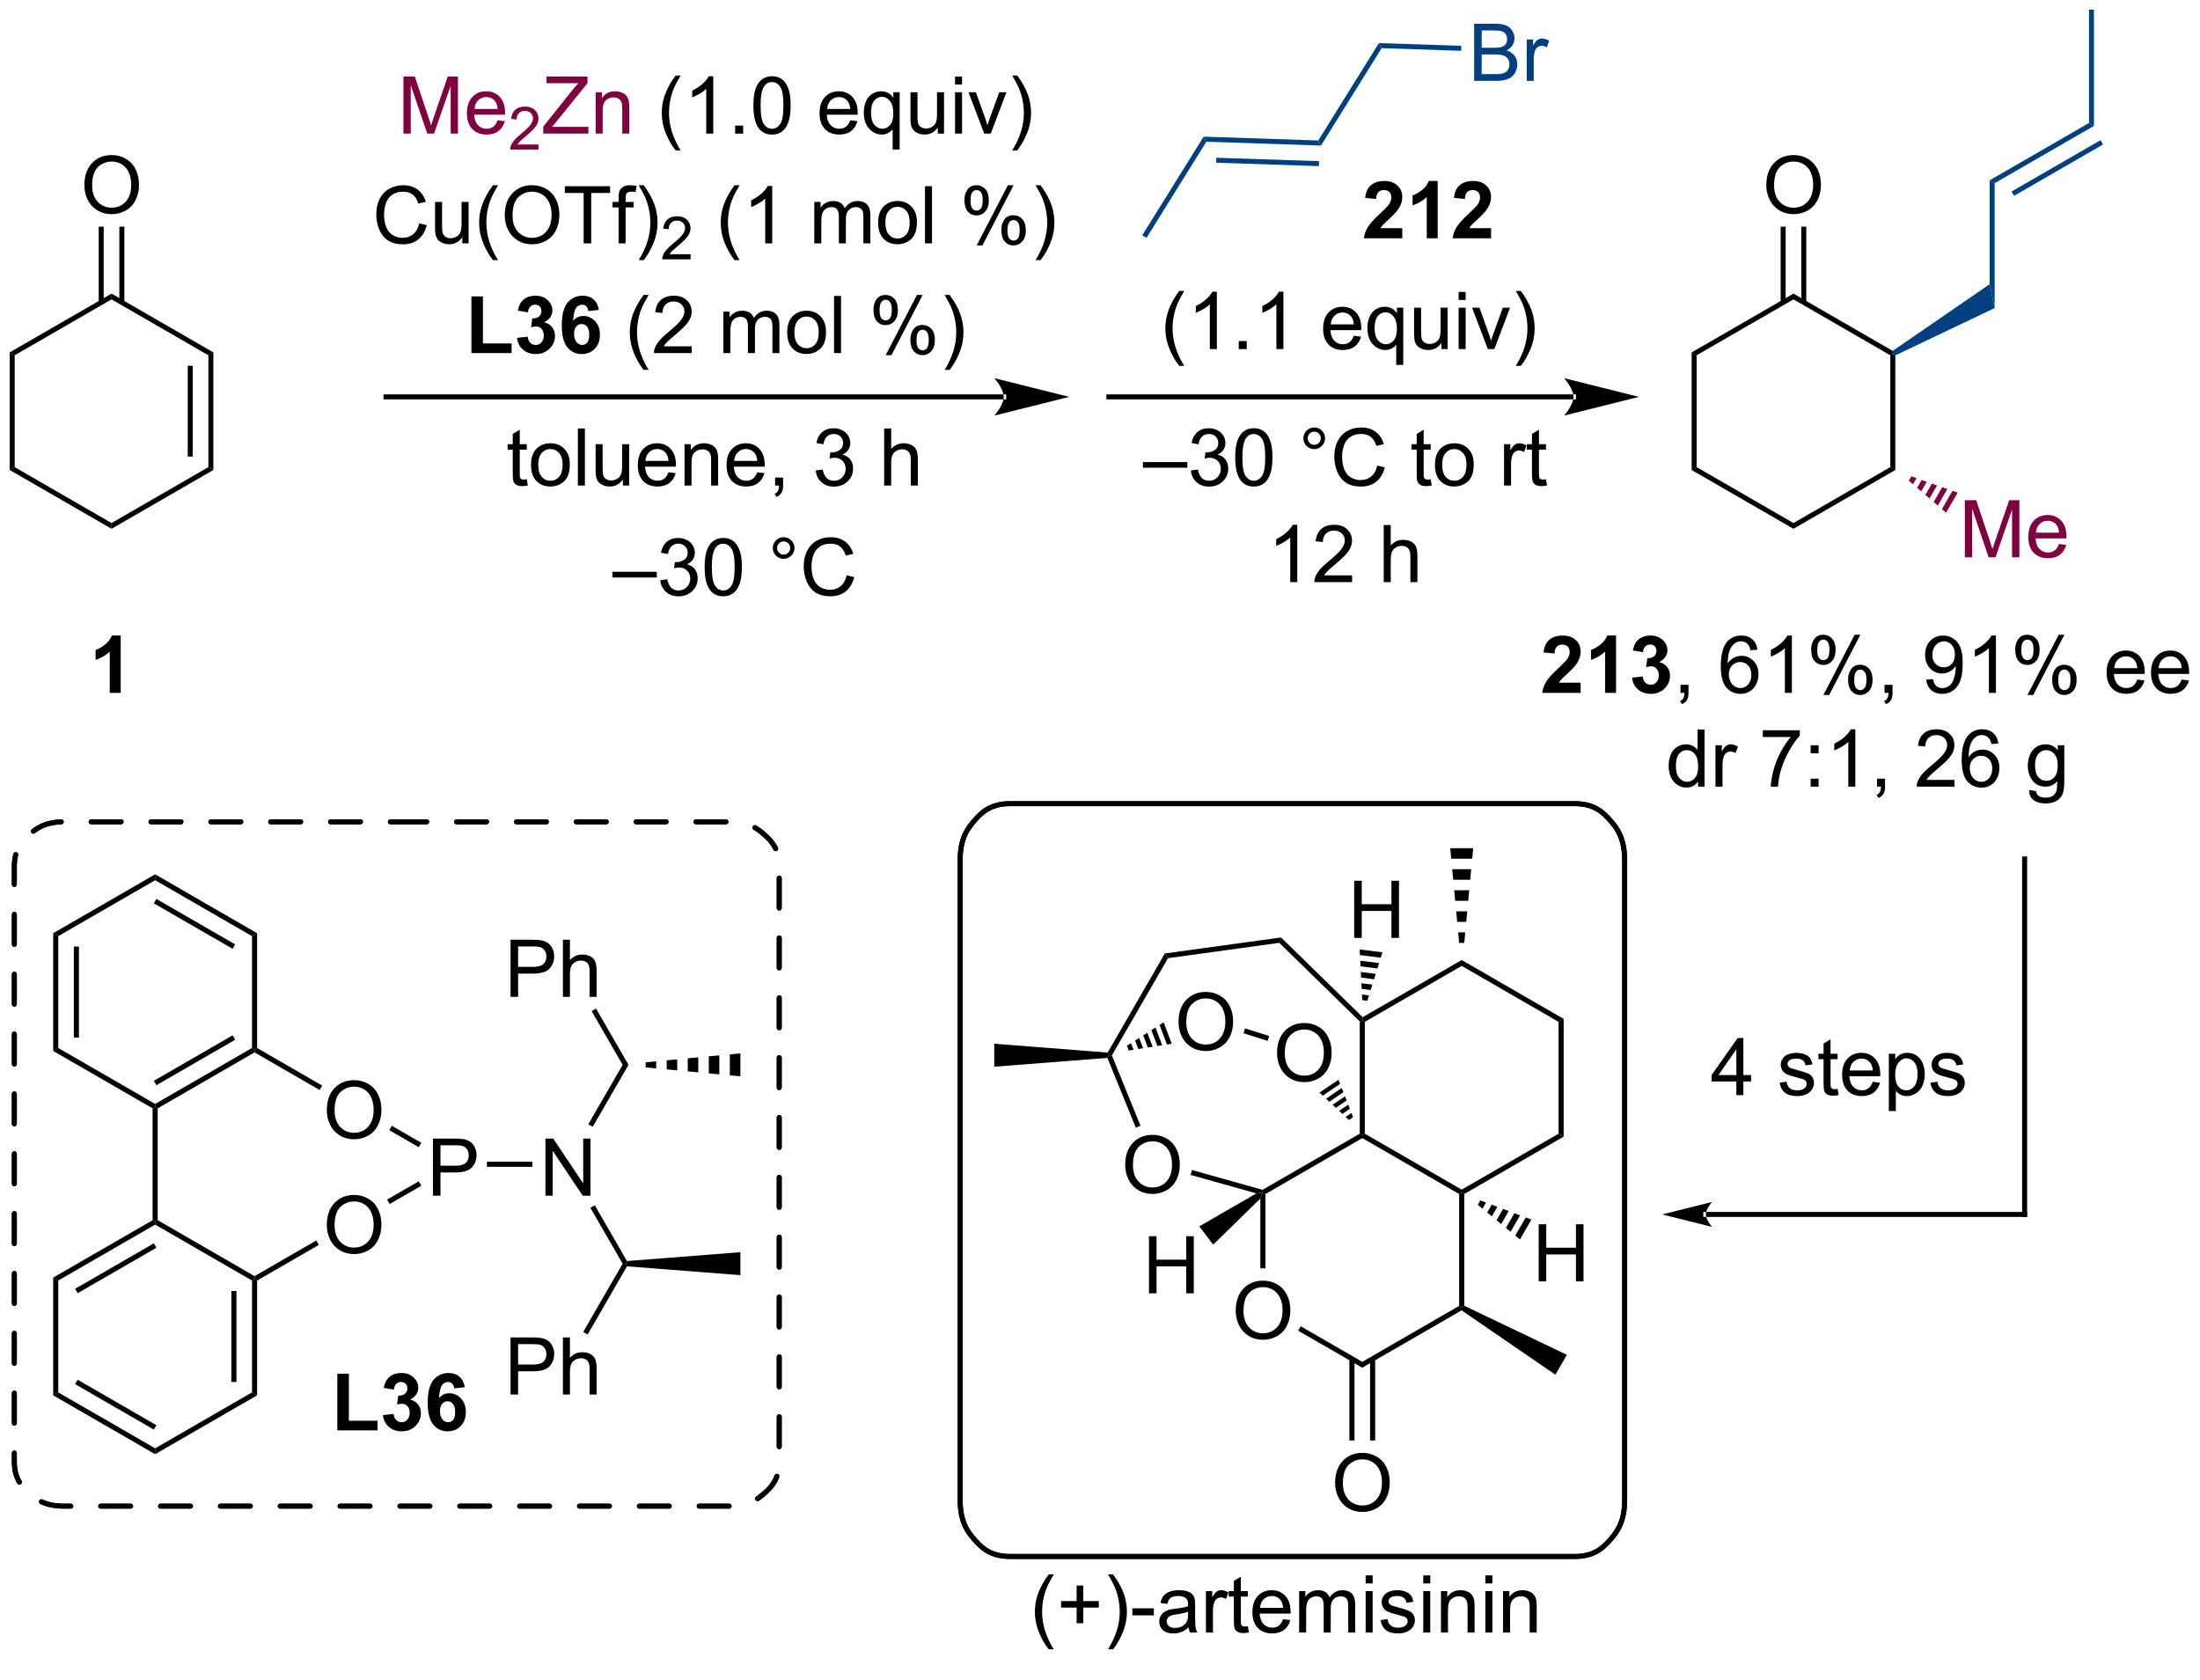 <?xml version="1.0" encoding="UTF-8"?>
<!DOCTYPE svg PUBLIC '-//W3C//DTD SVG 1.0//EN'
          'http://www.w3.org/TR/2001/REC-SVG-20010904/DTD/svg10.dtd'>
<svg stroke-dasharray="none" shape-rendering="auto" xmlns="http://www.w3.org/2000/svg" font-family="'Dialog'" text-rendering="auto" width="605" fill-opacity="1" color-interpolation="auto" color-rendering="auto" preserveAspectRatio="xMidYMid meet" font-size="12px" viewBox="0 0 605 462" fill="black" xmlns:xlink="http://www.w3.org/1999/xlink" stroke="black" image-rendering="auto" stroke-miterlimit="10" stroke-linecap="square" stroke-linejoin="miter" font-style="normal" stroke-width="1" height="462" stroke-dashoffset="0" font-weight="normal" stroke-opacity="1"
><!--Generated by the Batik Graphics2D SVG Generator--><defs id="genericDefs"
  /><g
  ><defs id="defs1"
    ><clipPath clipPathUnits="userSpaceOnUse" id="clipPath1"
      ><path d="M0.797 0.633 L227.546 0.633 L227.546 173.612 L0.797 173.612 L0.797 0.633 Z"
      /></clipPath
      ><clipPath clipPathUnits="userSpaceOnUse" id="clipPath2"
      ><path d="M-0.972 17.337 L-0.972 184.912 L219.472 184.912 L219.472 17.337 Z"
      /></clipPath
      ><clipPath clipPathUnits="userSpaceOnUse" id="clipPath3"
      ><path d="M-0.972 17.337 L-0.972 184.535 L219.472 184.535 L219.472 17.337 Z"
      /></clipPath
    ></defs
    ><g transform="matrix(2.743,0,0,2.743,2.667,-47.555)"
    ><path d="M11.128 86.798 L10.031 86.798 L10.031 82.66 Q9.43 83.222 8.612 83.493 L8.612 82.496 Q9.042 82.355 9.544 81.964 Q10.05 81.571 10.237 81.048 L11.128 81.048 L11.128 86.798 Z" stroke="none" clip-path="url(#clipPath3)"
    /></g
    ><g transform="matrix(2.743,0,0,2.743,2.667,-47.555)"
    ><path d="M99.655 57.374 L99.655 57.374 L37.726 57.374 L37.476 57.374 L37.476 56.874 L37.726 56.874 L99.655 56.874 L99.905 56.874 L99.905 57.374 ZM106.22 57.124 L98.72 55.249 C98.72 55.249 99.655 56.303 99.655 57.124 C99.655 57.944 98.72 58.999 98.72 58.999 Z" stroke="none" clip-path="url(#clipPath3)"
    /></g
    ><g fill="rgb(128,0,64)" transform="matrix(2.743,0,0,2.743,2.667,-47.555)" stroke="rgb(128,0,64)"
    ><path d="M39.474 30.731 L39.474 25.005 L40.615 25.005 L41.972 29.059 Q42.159 29.625 42.245 29.906 Q42.342 29.593 42.55 28.989 L43.92 25.005 L44.941 25.005 L44.941 30.731 L44.209 30.731 L44.209 25.937 L42.545 30.731 L41.863 30.731 L40.206 25.856 L40.206 30.731 L39.474 30.731 ZM48.912 29.395 L49.639 29.484 Q49.467 30.122 49.001 30.474 Q48.537 30.825 47.816 30.825 Q46.904 30.825 46.37 30.265 Q45.839 29.703 45.839 28.692 Q45.839 27.645 46.378 27.067 Q46.917 26.489 47.777 26.489 Q48.607 26.489 49.133 27.057 Q49.662 27.622 49.662 28.648 Q49.662 28.71 49.659 28.835 L46.566 28.835 Q46.605 29.52 46.951 29.885 Q47.3 30.247 47.818 30.247 Q48.206 30.247 48.48 30.044 Q48.753 29.841 48.912 29.395 ZM46.605 28.257 L48.92 28.257 Q48.873 27.734 48.654 27.474 Q48.318 27.067 47.784 27.067 Q47.3 27.067 46.969 27.393 Q46.639 27.716 46.605 28.257 Z" stroke="none" clip-path="url(#clipPath3)"
    /></g
    ><g fill="rgb(128,0,64)" transform="matrix(2.743,0,0,2.743,2.667,-47.555)" stroke="rgb(128,0,64)"
    ><path d="M53.016 31.823 L53.016 32.331 L50.176 32.331 Q50.17 32.14 50.238 31.964 Q50.346 31.675 50.584 31.394 Q50.824 31.113 51.275 30.743 Q51.975 30.169 52.221 29.833 Q52.467 29.497 52.467 29.198 Q52.467 28.886 52.242 28.671 Q52.02 28.454 51.658 28.454 Q51.277 28.454 51.049 28.683 Q50.82 28.911 50.818 29.316 L50.275 29.261 Q50.332 28.654 50.695 28.337 Q51.059 28.019 51.67 28.019 Q52.289 28.019 52.648 28.363 Q53.01 28.704 53.01 29.21 Q53.01 29.468 52.904 29.718 Q52.799 29.966 52.553 30.241 Q52.309 30.517 51.74 30.997 Q51.266 31.396 51.131 31.538 Q50.996 31.681 50.908 31.823 L53.016 31.823 Z" stroke="none" clip-path="url(#clipPath3)"
    /></g
    ><g fill="rgb(128,0,64)" transform="matrix(2.743,0,0,2.743,2.667,-47.555)" stroke="rgb(128,0,64)"
    ><path d="M53.492 30.731 L53.492 30.028 L56.425 26.359 Q56.737 25.968 57.019 25.679 L53.823 25.679 L53.823 25.005 L57.925 25.005 L57.925 25.679 L54.711 29.653 L54.362 30.054 L58.019 30.054 L58.019 30.731 L53.492 30.731 ZM58.746 30.731 L58.746 26.583 L59.379 26.583 L59.379 27.171 Q59.835 26.489 60.7 26.489 Q61.075 26.489 61.387 26.625 Q61.702 26.757 61.858 26.976 Q62.015 27.195 62.077 27.497 Q62.116 27.692 62.116 28.179 L62.116 30.731 L61.413 30.731 L61.413 28.208 Q61.413 27.778 61.33 27.565 Q61.249 27.351 61.041 27.226 Q60.832 27.099 60.551 27.099 Q60.1 27.099 59.775 27.385 Q59.45 27.669 59.45 28.466 L59.45 30.731 L58.746 30.731 Z" stroke="none" clip-path="url(#clipPath3)"
    /></g
    ><g transform="matrix(2.743,0,0,2.743,2.667,-47.555)"
    ><path d="M66.762 32.416 Q66.179 31.682 65.775 30.697 Q65.374 29.71 65.374 28.656 Q65.374 27.726 65.676 26.875 Q66.028 25.888 66.762 24.906 L67.265 24.906 Q66.793 25.718 66.64 26.067 Q66.403 26.606 66.265 27.192 Q66.098 27.921 66.098 28.661 Q66.098 30.539 67.265 32.416 L66.762 32.416 ZM70.535 30.731 L69.832 30.731 L69.832 26.25 Q69.577 26.492 69.166 26.734 Q68.754 26.976 68.426 27.099 L68.426 26.419 Q69.015 26.14 69.455 25.747 Q69.897 25.351 70.082 24.981 L70.535 24.981 L70.535 30.731 ZM72.729 30.731 L72.729 29.929 L73.531 29.929 L73.531 30.731 L72.729 30.731 ZM74.559 27.906 Q74.559 26.89 74.767 26.273 Q74.975 25.653 75.387 25.317 Q75.801 24.981 76.426 24.981 Q76.887 24.981 77.233 25.166 Q77.582 25.351 77.809 25.703 Q78.035 26.052 78.163 26.554 Q78.293 27.054 78.293 27.906 Q78.293 28.914 78.085 29.533 Q77.879 30.153 77.465 30.492 Q77.054 30.83 76.426 30.83 Q75.598 30.83 75.124 30.234 Q74.559 29.52 74.559 27.906 ZM75.28 27.906 Q75.28 29.317 75.611 29.783 Q75.942 30.25 76.426 30.25 Q76.91 30.25 77.239 29.781 Q77.569 29.312 77.569 27.906 Q77.569 26.492 77.239 26.028 Q76.91 25.562 76.418 25.562 Q75.934 25.562 75.645 25.974 Q75.28 26.497 75.28 27.906 ZM84.265 29.395 L84.991 29.484 Q84.819 30.122 84.353 30.474 Q83.89 30.825 83.168 30.825 Q82.257 30.825 81.723 30.265 Q81.192 29.703 81.192 28.692 Q81.192 27.645 81.731 27.067 Q82.27 26.489 83.129 26.489 Q83.96 26.489 84.486 27.057 Q85.015 27.622 85.015 28.648 Q85.015 28.71 85.012 28.835 L81.918 28.835 Q81.957 29.52 82.304 29.885 Q82.653 30.247 83.171 30.247 Q83.559 30.247 83.832 30.044 Q84.106 29.841 84.265 29.395 ZM81.957 28.257 L84.272 28.257 Q84.225 27.734 84.007 27.474 Q83.671 27.067 83.137 27.067 Q82.653 27.067 82.322 27.393 Q81.991 27.716 81.957 28.257 ZM88.519 32.322 L88.519 30.289 Q88.354 30.52 88.06 30.674 Q87.766 30.825 87.433 30.825 Q86.695 30.825 86.162 30.236 Q85.628 29.645 85.628 28.617 Q85.628 27.992 85.844 27.497 Q86.063 27 86.474 26.744 Q86.886 26.489 87.378 26.489 Q88.149 26.489 88.589 27.138 L88.589 26.583 L89.222 26.583 L89.222 32.322 L88.519 32.322 ZM86.352 28.645 Q86.352 29.445 86.688 29.846 Q87.024 30.247 87.492 30.247 Q87.94 30.247 88.263 29.867 Q88.589 29.484 88.589 28.708 Q88.589 27.88 88.248 27.463 Q87.906 27.044 87.445 27.044 Q86.987 27.044 86.669 27.432 Q86.352 27.82 86.352 28.645 ZM93.043 30.731 L93.043 30.122 Q92.559 30.825 91.725 30.825 Q91.358 30.825 91.041 30.684 Q90.723 30.544 90.567 30.33 Q90.413 30.117 90.35 29.809 Q90.309 29.601 90.309 29.153 L90.309 26.583 L91.012 26.583 L91.012 28.882 Q91.012 29.434 91.054 29.625 Q91.121 29.903 91.335 30.062 Q91.551 30.218 91.866 30.218 Q92.184 30.218 92.46 30.057 Q92.739 29.895 92.853 29.617 Q92.968 29.335 92.968 28.804 L92.968 26.583 L93.671 26.583 L93.671 30.731 L93.043 30.731 ZM94.776 25.812 L94.776 25.005 L95.479 25.005 L95.479 25.812 L94.776 25.812 ZM94.776 30.731 L94.776 26.583 L95.479 26.583 L95.479 30.731 L94.776 30.731 ZM97.702 30.731 L96.124 26.583 L96.866 26.583 L97.757 29.067 Q97.903 29.468 98.022 29.903 Q98.116 29.575 98.285 29.114 L99.207 26.583 L99.929 26.583 L98.358 30.731 L97.702 30.731 ZM101.012 32.416 L100.507 32.416 Q101.676 30.539 101.676 28.661 Q101.676 27.927 101.507 27.203 Q101.374 26.617 101.137 26.078 Q100.983 25.726 100.507 24.906 L101.012 24.906 Q101.746 25.888 102.098 26.875 Q102.397 27.726 102.397 28.656 Q102.397 29.71 101.994 30.697 Q101.59 31.682 101.012 32.416 Z" stroke="none" clip-path="url(#clipPath3)"
    /></g
    ><g transform="matrix(2.743,0,0,2.743,2.667,-47.555)"
    ><path d="M41.057 39.724 L41.814 39.914 Q41.578 40.849 40.958 41.341 Q40.338 41.83 39.445 41.83 Q38.518 41.83 37.937 41.453 Q37.359 41.075 37.054 40.361 Q36.752 39.645 36.752 38.825 Q36.752 37.929 37.093 37.265 Q37.437 36.599 38.067 36.252 Q38.697 35.906 39.455 35.906 Q40.314 35.906 40.9 36.343 Q41.486 36.781 41.718 37.575 L40.971 37.749 Q40.773 37.124 40.393 36.841 Q40.015 36.554 39.439 36.554 Q38.781 36.554 38.335 36.872 Q37.893 37.187 37.713 37.721 Q37.533 38.255 37.533 38.82 Q37.533 39.552 37.747 40.096 Q37.96 40.64 38.408 40.911 Q38.859 41.179 39.382 41.179 Q40.018 41.179 40.458 40.812 Q40.9 40.445 41.057 39.724 ZM45.378 41.731 L45.378 41.122 Q44.894 41.825 44.06 41.825 Q43.693 41.825 43.376 41.684 Q43.058 41.544 42.902 41.33 Q42.748 41.117 42.685 40.809 Q42.644 40.601 42.644 40.153 L42.644 37.583 L43.347 37.583 L43.347 39.882 Q43.347 40.434 43.389 40.624 Q43.456 40.903 43.67 41.062 Q43.886 41.218 44.201 41.218 Q44.519 41.218 44.795 41.057 Q45.074 40.895 45.188 40.617 Q45.303 40.336 45.303 39.804 L45.303 37.583 L46.006 37.583 L46.006 41.731 L45.378 41.731 ZM48.453 43.416 Q47.869 42.682 47.465 41.697 Q47.064 40.711 47.064 39.656 Q47.064 38.726 47.367 37.874 Q47.718 36.888 48.453 35.906 L48.955 35.906 Q48.484 36.718 48.33 37.067 Q48.093 37.606 47.955 38.192 Q47.788 38.921 47.788 39.661 Q47.788 41.539 48.955 43.416 L48.453 43.416 ZM49.632 38.942 Q49.632 37.515 50.398 36.711 Q51.163 35.903 52.374 35.903 Q53.166 35.903 53.801 36.283 Q54.439 36.661 54.773 37.338 Q55.109 38.015 55.109 38.874 Q55.109 39.747 54.757 40.434 Q54.406 41.122 53.76 41.476 Q53.117 41.83 52.369 41.83 Q51.562 41.83 50.924 41.44 Q50.288 41.046 49.96 40.372 Q49.632 39.695 49.632 38.942 ZM50.413 38.953 Q50.413 39.989 50.968 40.586 Q51.525 41.179 52.367 41.179 Q53.221 41.179 53.773 40.578 Q54.328 39.976 54.328 38.872 Q54.328 38.171 54.09 37.651 Q53.853 37.13 53.398 36.843 Q52.945 36.554 52.377 36.554 Q51.572 36.554 50.992 37.109 Q50.413 37.661 50.413 38.953 ZM57.542 41.731 L57.542 36.679 L55.654 36.679 L55.654 36.005 L60.193 36.005 L60.193 36.679 L58.3 36.679 L58.3 41.731 L57.542 41.731 ZM61.049 41.731 L61.049 38.13 L60.429 38.13 L60.429 37.583 L61.049 37.583 L61.049 37.14 Q61.049 36.724 61.124 36.52 Q61.226 36.247 61.481 36.078 Q61.736 35.906 62.197 35.906 Q62.494 35.906 62.853 35.976 L62.749 36.591 Q62.531 36.552 62.335 36.552 Q62.015 36.552 61.882 36.69 Q61.749 36.825 61.749 37.2 L61.749 37.583 L62.557 37.583 L62.557 38.13 L61.749 38.13 L61.749 41.731 L61.049 41.731 ZM63.566 43.416 L63.06 43.416 Q64.23 41.539 64.23 39.661 Q64.23 38.927 64.061 38.203 Q63.928 37.617 63.691 37.078 Q63.537 36.726 63.06 35.906 L63.566 35.906 Q64.3 36.888 64.652 37.874 Q64.951 38.726 64.951 39.656 Q64.951 40.711 64.547 41.697 Q64.144 42.682 63.566 43.416 Z" stroke="none" clip-path="url(#clipPath3)"
    /></g
    ><g transform="matrix(2.743,0,0,2.743,2.667,-47.555)"
    ><path d="M68.262 42.824 L68.262 43.331 L65.422 43.331 Q65.416 43.14 65.484 42.964 Q65.592 42.675 65.83 42.394 Q66.07 42.112 66.521 41.743 Q67.221 41.169 67.467 40.833 Q67.713 40.497 67.713 40.199 Q67.713 39.886 67.488 39.671 Q67.266 39.454 66.904 39.454 Q66.523 39.454 66.295 39.683 Q66.066 39.911 66.064 40.316 L65.521 40.261 Q65.578 39.654 65.941 39.337 Q66.305 39.019 66.916 39.019 Q67.535 39.019 67.894 39.362 Q68.256 39.704 68.256 40.21 Q68.256 40.468 68.15 40.718 Q68.045 40.966 67.799 41.242 Q67.555 41.517 66.986 41.997 Q66.512 42.396 66.377 42.538 Q66.242 42.681 66.154 42.824 L68.262 42.824 Z" stroke="none" clip-path="url(#clipPath3)"
    /></g
    ><g transform="matrix(2.743,0,0,2.743,2.667,-47.555)"
    ><path d="M72.672 43.416 Q72.089 42.682 71.685 41.697 Q71.284 40.711 71.284 39.656 Q71.284 38.726 71.586 37.874 Q71.938 36.888 72.672 35.906 L73.175 35.906 Q72.703 36.718 72.55 37.067 Q72.313 37.606 72.175 38.192 Q72.008 38.921 72.008 39.661 Q72.008 41.539 73.175 43.416 L72.672 43.416 ZM76.446 41.731 L75.743 41.731 L75.743 37.249 Q75.487 37.492 75.076 37.734 Q74.664 37.976 74.336 38.099 L74.336 37.419 Q74.925 37.14 75.365 36.747 Q75.808 36.351 75.993 35.981 L76.446 35.981 L76.446 41.731 ZM80.664 41.731 L80.664 37.583 L81.292 37.583 L81.292 38.164 Q81.487 37.859 81.81 37.674 Q82.136 37.489 82.55 37.489 Q83.011 37.489 83.305 37.682 Q83.602 37.872 83.722 38.216 Q84.214 37.489 85.003 37.489 Q85.62 37.489 85.951 37.83 Q86.284 38.171 86.284 38.882 L86.284 41.731 L85.586 41.731 L85.586 39.117 Q85.586 38.695 85.516 38.51 Q85.448 38.325 85.269 38.213 Q85.089 38.099 84.847 38.099 Q84.409 38.099 84.12 38.39 Q83.831 38.679 83.831 39.32 L83.831 41.731 L83.128 41.731 L83.128 39.036 Q83.128 38.567 82.956 38.333 Q82.784 38.099 82.394 38.099 Q82.097 38.099 81.844 38.255 Q81.594 38.411 81.479 38.713 Q81.368 39.013 81.368 39.578 L81.368 41.731 L80.664 41.731 ZM87.065 39.656 Q87.065 38.505 87.706 37.95 Q88.243 37.489 89.011 37.489 Q89.868 37.489 90.409 38.049 Q90.953 38.609 90.953 39.599 Q90.953 40.398 90.711 40.859 Q90.472 41.317 90.013 41.572 Q89.555 41.825 89.011 41.825 Q88.141 41.825 87.602 41.268 Q87.065 40.708 87.065 39.656 ZM87.789 39.656 Q87.789 40.453 88.136 40.851 Q88.485 41.247 89.011 41.247 Q89.534 41.247 89.88 40.849 Q90.229 40.45 90.229 39.632 Q90.229 38.864 89.88 38.468 Q89.531 38.07 89.011 38.07 Q88.485 38.07 88.136 38.466 Q87.789 38.859 87.789 39.656 ZM91.762 41.731 L91.762 36.005 L92.465 36.005 L92.465 41.731 L91.762 41.731 ZM95.715 37.38 Q95.715 36.765 96.022 36.336 Q96.332 35.906 96.918 35.906 Q97.457 35.906 97.809 36.291 Q98.163 36.677 98.163 37.421 Q98.163 38.148 97.806 38.541 Q97.45 38.934 96.926 38.934 Q96.405 38.934 96.059 38.549 Q95.715 38.161 95.715 37.38 ZM96.936 36.39 Q96.676 36.39 96.502 36.617 Q96.327 36.843 96.327 37.45 Q96.327 37.999 96.502 38.226 Q96.679 38.45 96.936 38.45 Q97.202 38.45 97.377 38.224 Q97.551 37.997 97.551 37.395 Q97.551 36.841 97.374 36.617 Q97.2 36.39 96.936 36.39 ZM96.942 41.942 L100.075 35.906 L100.645 35.906 L97.522 41.942 L96.942 41.942 ZM99.418 40.388 Q99.418 39.77 99.725 39.343 Q100.035 38.914 100.624 38.914 Q101.163 38.914 101.517 39.299 Q101.871 39.684 101.871 40.429 Q101.871 41.156 101.512 41.549 Q101.155 41.942 100.629 41.942 Q100.108 41.942 99.762 41.554 Q99.418 41.164 99.418 40.388 ZM100.645 39.398 Q100.379 39.398 100.205 39.624 Q100.03 39.851 100.03 40.458 Q100.03 41.005 100.205 41.231 Q100.382 41.458 100.64 41.458 Q100.91 41.458 101.082 41.231 Q101.257 41.005 101.257 40.403 Q101.257 39.849 101.08 39.624 Q100.905 39.398 100.645 39.398 ZM103.352 43.416 L102.847 43.416 Q104.016 41.539 104.016 39.661 Q104.016 38.927 103.847 38.203 Q103.714 37.617 103.477 37.078 Q103.323 36.726 102.847 35.906 L103.352 35.906 Q104.086 36.888 104.438 37.874 Q104.737 38.726 104.737 39.656 Q104.737 40.711 104.334 41.697 Q103.93 42.682 103.352 43.416 Z" stroke="none" clip-path="url(#clipPath3)"
    /></g
    ><g transform="matrix(2.743,0,0,2.743,2.667,-47.555)"
    ><path d="M46.289 52.731 L46.289 47.052 L47.445 47.052 L47.445 51.765 L50.32 51.765 L50.32 52.731 L46.289 52.731 ZM50.863 51.211 L51.926 51.083 Q51.975 51.489 52.196 51.705 Q52.42 51.919 52.738 51.919 Q53.077 51.919 53.308 51.661 Q53.543 51.403 53.543 50.966 Q53.543 50.552 53.319 50.309 Q53.097 50.067 52.777 50.067 Q52.566 50.067 52.272 50.148 L52.394 49.255 Q52.84 49.265 53.074 49.062 Q53.308 48.856 53.308 48.515 Q53.308 48.226 53.136 48.054 Q52.965 47.882 52.678 47.882 Q52.397 47.882 52.196 48.078 Q51.998 48.273 51.957 48.648 L50.944 48.476 Q51.051 47.958 51.261 47.648 Q51.475 47.336 51.855 47.158 Q52.238 46.981 52.709 46.981 Q53.519 46.981 54.006 47.497 Q54.41 47.919 54.41 48.45 Q54.41 49.203 53.584 49.653 Q54.077 49.757 54.371 50.124 Q54.668 50.492 54.668 51.013 Q54.668 51.765 54.116 52.299 Q53.566 52.83 52.746 52.83 Q51.967 52.83 51.454 52.382 Q50.944 51.934 50.863 51.211 ZM59.07 48.406 L58.008 48.523 Q57.969 48.195 57.804 48.039 Q57.64 47.882 57.377 47.882 Q57.031 47.882 56.789 48.195 Q56.549 48.507 56.487 49.497 Q56.898 49.013 57.508 49.013 Q58.195 49.013 58.685 49.536 Q59.174 50.059 59.174 50.888 Q59.174 51.765 58.659 52.299 Q58.143 52.83 57.336 52.83 Q56.469 52.83 55.909 52.156 Q55.351 51.481 55.351 49.945 Q55.351 48.372 55.932 47.677 Q56.515 46.981 57.445 46.981 Q58.096 46.981 58.523 47.346 Q58.953 47.711 59.07 48.406 ZM56.581 50.802 Q56.581 51.336 56.825 51.627 Q57.073 51.919 57.39 51.919 Q57.695 51.919 57.898 51.682 Q58.101 51.442 58.101 50.898 Q58.101 50.341 57.883 50.08 Q57.664 49.82 57.336 49.82 Q57.018 49.82 56.799 50.07 Q56.581 50.317 56.581 50.802 Z" stroke="none" clip-path="url(#clipPath3)"
    /></g
    ><g transform="matrix(2.743,0,0,2.743,2.667,-47.555)"
    ><path d="M63.554 54.416 Q62.971 53.682 62.568 52.697 Q62.166 51.711 62.166 50.656 Q62.166 49.726 62.468 48.874 Q62.82 47.888 63.554 46.906 L64.057 46.906 Q63.586 47.718 63.432 48.067 Q63.195 48.606 63.057 49.192 Q62.89 49.921 62.89 50.661 Q62.89 52.539 64.057 54.416 L63.554 54.416 ZM68.375 52.054 L68.375 52.731 L64.588 52.731 Q64.581 52.476 64.672 52.242 Q64.815 51.856 65.133 51.481 Q65.453 51.106 66.055 50.614 Q66.987 49.849 67.315 49.401 Q67.643 48.953 67.643 48.554 Q67.643 48.138 67.344 47.851 Q67.047 47.562 66.565 47.562 Q66.057 47.562 65.752 47.867 Q65.448 48.171 65.445 48.711 L64.721 48.638 Q64.797 47.828 65.281 47.406 Q65.765 46.981 66.581 46.981 Q67.406 46.981 67.885 47.44 Q68.367 47.895 68.367 48.57 Q68.367 48.914 68.226 49.247 Q68.086 49.578 67.758 49.945 Q67.432 50.312 66.674 50.953 Q66.041 51.484 65.862 51.674 Q65.682 51.864 65.565 52.054 L68.375 52.054 ZM71.547 52.731 L71.547 48.583 L72.174 48.583 L72.174 49.164 Q72.37 48.859 72.692 48.674 Q73.018 48.489 73.432 48.489 Q73.893 48.489 74.187 48.682 Q74.484 48.872 74.604 49.216 Q75.096 48.489 75.885 48.489 Q76.502 48.489 76.833 48.83 Q77.166 49.171 77.166 49.882 L77.166 52.731 L76.469 52.731 L76.469 50.117 Q76.469 49.695 76.398 49.51 Q76.331 49.325 76.151 49.213 Q75.971 49.099 75.729 49.099 Q75.291 49.099 75.002 49.39 Q74.713 49.679 74.713 50.32 L74.713 52.731 L74.01 52.731 L74.01 50.036 Q74.01 49.567 73.838 49.333 Q73.666 49.099 73.276 49.099 Q72.979 49.099 72.726 49.255 Q72.476 49.411 72.362 49.713 Q72.25 50.013 72.25 50.578 L72.25 52.731 L71.547 52.731 ZM77.948 50.656 Q77.948 49.505 78.588 48.95 Q79.125 48.489 79.893 48.489 Q80.75 48.489 81.291 49.049 Q81.836 49.609 81.836 50.599 Q81.836 51.398 81.594 51.859 Q81.354 52.317 80.896 52.572 Q80.437 52.825 79.893 52.825 Q79.023 52.825 78.484 52.268 Q77.948 51.708 77.948 50.656 ZM78.672 50.656 Q78.672 51.453 79.018 51.851 Q79.367 52.247 79.893 52.247 Q80.416 52.247 80.763 51.849 Q81.112 51.45 81.112 50.632 Q81.112 49.864 80.763 49.468 Q80.414 49.07 79.893 49.07 Q79.367 49.07 79.018 49.466 Q78.672 49.859 78.672 50.656 ZM82.644 52.731 L82.644 47.005 L83.347 47.005 L83.347 52.731 L82.644 52.731 ZM86.597 48.38 Q86.597 47.765 86.905 47.336 Q87.215 46.906 87.8 46.906 Q88.34 46.906 88.691 47.291 Q89.045 47.677 89.045 48.421 Q89.045 49.148 88.689 49.541 Q88.332 49.934 87.808 49.934 Q87.287 49.934 86.941 49.549 Q86.597 49.161 86.597 48.38 ZM87.819 47.39 Q87.558 47.39 87.384 47.617 Q87.209 47.843 87.209 48.45 Q87.209 48.999 87.384 49.226 Q87.561 49.45 87.819 49.45 Q88.084 49.45 88.259 49.224 Q88.433 48.997 88.433 48.395 Q88.433 47.841 88.256 47.617 Q88.082 47.39 87.819 47.39 ZM87.824 52.942 L90.957 46.906 L91.527 46.906 L88.405 52.942 L87.824 52.942 ZM90.3 51.388 Q90.3 50.77 90.608 50.343 Q90.918 49.914 91.506 49.914 Q92.045 49.914 92.4 50.299 Q92.754 50.684 92.754 51.429 Q92.754 52.156 92.394 52.549 Q92.037 52.942 91.511 52.942 Q90.991 52.942 90.644 52.554 Q90.3 52.164 90.3 51.388 ZM91.527 50.398 Q91.261 50.398 91.087 50.624 Q90.912 50.851 90.912 51.458 Q90.912 52.005 91.087 52.231 Q91.264 52.458 91.522 52.458 Q91.793 52.458 91.965 52.231 Q92.139 52.005 92.139 51.403 Q92.139 50.849 91.962 50.624 Q91.787 50.398 91.527 50.398 ZM94.234 54.416 L93.729 54.416 Q94.898 52.539 94.898 50.661 Q94.898 49.927 94.729 49.203 Q94.596 48.617 94.359 48.078 Q94.206 47.726 93.729 46.906 L94.234 46.906 Q94.969 47.888 95.32 48.874 Q95.62 49.726 95.62 50.656 Q95.62 51.711 95.216 52.697 Q94.812 53.682 94.234 54.416 Z" stroke="none" clip-path="url(#clipPath3)"
    /></g
    ><g transform="matrix(2.743,0,0,2.743,2.667,-47.555)"
    ><path d="M201.758 139.084 L201.758 139.084 L201.758 103.451 L201.758 103.201 L202.258 103.201 L202.258 103.451 L202.258 139.084 L202.258 139.334 L201.758 139.334 Z" stroke="none" clip-path="url(#clipPath3)"
    /></g
    ><g transform="matrix(2.743,0,0,2.743,2.667,-47.555)"
    ><path d="M170.045 138.834 L170.045 138.834 L202.008 138.834 L202.258 138.834 L202.258 139.334 L202.008 139.334 L170.045 139.334 L169.795 139.334 L169.795 138.834 ZM165.67 139.084 L170.67 140.334 C170.67 140.334 170.045 139.631 170.045 139.084 C170.045 138.537 170.67 137.834 170.67 137.834 Z" stroke="none" clip-path="url(#clipPath3)"
    /></g
    ><g transform="matrix(2.743,0,0,2.743,2.667,-47.555)"
    ><path d="M51.84 65.386 L51.942 66.008 Q51.645 66.071 51.411 66.071 Q51.028 66.071 50.817 65.951 Q50.606 65.829 50.52 65.631 Q50.434 65.433 50.434 64.8 L50.434 62.414 L49.918 62.414 L49.918 61.868 L50.434 61.868 L50.434 60.839 L51.135 60.417 L51.135 61.868 L51.84 61.868 L51.84 62.414 L51.135 62.414 L51.135 64.839 Q51.135 65.141 51.171 65.227 Q51.208 65.313 51.291 65.365 Q51.377 65.415 51.533 65.415 Q51.65 65.415 51.84 65.386 ZM52.266 63.941 Q52.266 62.789 52.907 62.235 Q53.443 61.774 54.211 61.774 Q55.068 61.774 55.61 62.334 Q56.154 62.894 56.154 63.883 Q56.154 64.683 55.912 65.144 Q55.672 65.602 55.214 65.857 Q54.756 66.11 54.211 66.11 Q53.342 66.11 52.803 65.553 Q52.266 64.993 52.266 63.941 ZM52.99 63.941 Q52.99 64.737 53.336 65.136 Q53.685 65.532 54.211 65.532 Q54.735 65.532 55.081 65.133 Q55.43 64.735 55.43 63.917 Q55.43 63.149 55.081 62.753 Q54.732 62.355 54.211 62.355 Q53.685 62.355 53.336 62.751 Q52.99 63.144 52.99 63.941 ZM56.963 66.016 L56.963 60.289 L57.666 60.289 L57.666 66.016 L56.963 66.016 ZM61.474 66.016 L61.474 65.407 Q60.99 66.11 60.157 66.11 Q59.789 66.11 59.472 65.969 Q59.154 65.829 58.998 65.615 Q58.844 65.401 58.782 65.094 Q58.74 64.886 58.74 64.438 L58.74 61.868 L59.443 61.868 L59.443 64.167 Q59.443 64.719 59.485 64.909 Q59.553 65.188 59.766 65.347 Q59.982 65.503 60.297 65.503 Q60.615 65.503 60.891 65.342 Q61.17 65.18 61.284 64.901 Q61.399 64.62 61.399 64.089 L61.399 61.868 L62.102 61.868 L62.102 66.016 L61.474 66.016 ZM66.043 64.68 L66.77 64.769 Q66.598 65.407 66.132 65.758 Q65.668 66.11 64.947 66.11 Q64.036 66.11 63.502 65.55 Q62.971 64.987 62.971 63.977 Q62.971 62.93 63.51 62.352 Q64.049 61.774 64.908 61.774 Q65.739 61.774 66.265 62.342 Q66.793 62.907 66.793 63.933 Q66.793 63.995 66.791 64.12 L63.697 64.12 Q63.736 64.805 64.082 65.17 Q64.431 65.532 64.95 65.532 Q65.338 65.532 65.611 65.329 Q65.885 65.126 66.043 64.68 ZM63.736 63.542 L66.051 63.542 Q66.004 63.019 65.786 62.758 Q65.45 62.352 64.916 62.352 Q64.431 62.352 64.101 62.678 Q63.77 63.001 63.736 63.542 ZM67.654 66.016 L67.654 61.868 L68.287 61.868 L68.287 62.456 Q68.743 61.774 69.607 61.774 Q69.982 61.774 70.295 61.909 Q70.61 62.042 70.766 62.261 Q70.922 62.48 70.985 62.782 Q71.024 62.977 71.024 63.464 L71.024 66.016 L70.321 66.016 L70.321 63.493 Q70.321 63.063 70.237 62.849 Q70.157 62.636 69.948 62.511 Q69.74 62.383 69.459 62.383 Q69.008 62.383 68.683 62.67 Q68.357 62.954 68.357 63.751 L68.357 66.016 L67.654 66.016 ZM74.942 64.68 L75.668 64.769 Q75.497 65.407 75.03 65.758 Q74.567 66.11 73.846 66.11 Q72.934 66.11 72.4 65.55 Q71.869 64.987 71.869 63.977 Q71.869 62.93 72.408 62.352 Q72.947 61.774 73.806 61.774 Q74.637 61.774 75.163 62.342 Q75.692 62.907 75.692 63.933 Q75.692 63.995 75.689 64.12 L72.596 64.12 Q72.635 64.805 72.981 65.17 Q73.33 65.532 73.848 65.532 Q74.236 65.532 74.51 65.329 Q74.783 65.126 74.942 64.68 ZM72.635 63.542 L74.95 63.542 Q74.903 63.019 74.684 62.758 Q74.348 62.352 73.814 62.352 Q73.33 62.352 72.999 62.678 Q72.668 63.001 72.635 63.542 ZM76.735 66.016 L76.735 65.214 L77.537 65.214 L77.537 66.016 Q77.537 66.459 77.381 66.73 Q77.224 67.001 76.883 67.149 L76.688 66.849 Q76.912 66.751 77.016 66.56 Q77.123 66.373 77.133 66.016 L76.735 66.016 ZM80.805 64.503 L81.508 64.409 Q81.631 65.008 81.92 65.271 Q82.211 65.534 82.631 65.534 Q83.126 65.534 83.467 65.191 Q83.81 64.847 83.81 64.339 Q83.81 63.855 83.493 63.542 Q83.177 63.227 82.688 63.227 Q82.49 63.227 82.193 63.305 L82.271 62.688 Q82.342 62.696 82.383 62.696 Q82.834 62.696 83.193 62.461 Q83.552 62.227 83.552 61.737 Q83.552 61.352 83.29 61.099 Q83.029 60.844 82.615 60.844 Q82.204 60.844 81.93 61.102 Q81.657 61.36 81.579 61.876 L80.876 61.751 Q81.006 61.042 81.461 60.654 Q81.92 60.266 82.599 60.266 Q83.068 60.266 83.461 60.467 Q83.857 60.667 84.066 61.016 Q84.274 61.362 84.274 61.753 Q84.274 62.126 84.073 62.43 Q83.876 62.735 83.485 62.914 Q83.993 63.032 84.274 63.401 Q84.555 63.769 84.555 64.323 Q84.555 65.073 84.008 65.597 Q83.461 66.118 82.626 66.118 Q81.873 66.118 81.373 65.67 Q80.876 65.219 80.805 64.503 ZM87.67 66.016 L87.67 60.289 L88.373 60.289 L88.373 62.344 Q88.865 61.774 89.615 61.774 Q90.076 61.774 90.415 61.956 Q90.756 62.136 90.901 62.456 Q91.047 62.776 91.047 63.386 L91.047 66.016 L90.344 66.016 L90.344 63.386 Q90.344 62.86 90.115 62.62 Q89.888 62.378 89.469 62.378 Q89.157 62.378 88.881 62.542 Q88.607 62.704 88.49 62.982 Q88.373 63.258 88.373 63.745 L88.373 66.016 L87.67 66.016 Z" stroke="none" clip-path="url(#clipPath3)"
    /></g
    ><g transform="matrix(2.743,0,0,2.743,2.667,-47.555)"
    ><path d="M60.422 75.227 L60.422 74.659 L64.873 74.659 L64.873 75.227 L60.422 75.227 ZM65.223 75.503 L65.926 75.409 Q66.049 76.008 66.338 76.271 Q66.629 76.534 67.049 76.534 Q67.543 76.534 67.885 76.191 Q68.228 75.847 68.228 75.339 Q68.228 74.855 67.911 74.542 Q67.596 74.227 67.106 74.227 Q66.908 74.227 66.611 74.305 L66.689 73.688 Q66.76 73.696 66.801 73.696 Q67.252 73.696 67.611 73.461 Q67.971 73.227 67.971 72.737 Q67.971 72.352 67.707 72.099 Q67.447 71.844 67.033 71.844 Q66.622 71.844 66.348 72.102 Q66.075 72.36 65.997 72.876 L65.293 72.751 Q65.424 72.042 65.879 71.654 Q66.338 71.266 67.017 71.266 Q67.486 71.266 67.879 71.467 Q68.275 71.667 68.484 72.016 Q68.692 72.362 68.692 72.753 Q68.692 73.126 68.491 73.43 Q68.293 73.735 67.903 73.915 Q68.411 74.032 68.692 74.401 Q68.973 74.769 68.973 75.323 Q68.973 76.073 68.426 76.597 Q67.879 77.118 67.043 77.118 Q66.291 77.118 65.791 76.67 Q65.293 76.219 65.223 75.503 ZM69.67 74.191 Q69.67 73.175 69.878 72.558 Q70.086 71.938 70.498 71.602 Q70.912 71.266 71.537 71.266 Q71.998 71.266 72.344 71.451 Q72.693 71.636 72.92 71.987 Q73.146 72.336 73.274 72.839 Q73.404 73.339 73.404 74.191 Q73.404 75.198 73.196 75.818 Q72.99 76.438 72.576 76.776 Q72.165 77.115 71.537 77.115 Q70.709 77.115 70.235 76.519 Q69.67 75.805 69.67 74.191 ZM70.391 74.191 Q70.391 75.602 70.722 76.068 Q71.052 76.534 71.537 76.534 Q72.021 76.534 72.349 76.066 Q72.68 75.597 72.68 74.191 Q72.68 72.776 72.349 72.313 Q72.021 71.847 71.529 71.847 Q71.045 71.847 70.756 72.258 Q70.391 72.782 70.391 74.191 ZM76.508 72.274 Q76.508 71.823 76.826 71.508 Q77.146 71.191 77.592 71.191 Q78.045 71.191 78.36 71.508 Q78.677 71.823 78.677 72.274 Q78.677 72.722 78.357 73.042 Q78.04 73.36 77.592 73.36 Q77.146 73.36 76.826 73.045 Q76.508 72.727 76.508 72.274 ZM76.935 72.274 Q76.935 72.547 77.128 72.74 Q77.321 72.933 77.594 72.933 Q77.865 72.933 78.058 72.74 Q78.251 72.547 78.251 72.274 Q78.251 72.001 78.058 71.808 Q77.865 71.612 77.594 71.612 Q77.321 71.612 77.128 71.808 Q76.935 72.001 76.935 72.274 ZM83.911 75.008 L84.668 75.198 Q84.431 76.133 83.812 76.626 Q83.192 77.115 82.299 77.115 Q81.372 77.115 80.791 76.737 Q80.213 76.36 79.908 75.646 Q79.606 74.93 79.606 74.11 Q79.606 73.214 79.947 72.55 Q80.291 71.883 80.921 71.537 Q81.551 71.191 82.309 71.191 Q83.168 71.191 83.754 71.628 Q84.34 72.066 84.572 72.86 L83.825 73.034 Q83.627 72.409 83.247 72.126 Q82.869 71.839 82.293 71.839 Q81.635 71.839 81.189 72.157 Q80.747 72.472 80.567 73.006 Q80.387 73.54 80.387 74.105 Q80.387 74.836 80.601 75.381 Q80.814 75.925 81.262 76.196 Q81.713 76.464 82.236 76.464 Q82.872 76.464 83.312 76.097 Q83.754 75.73 83.911 75.008 Z" stroke="none" clip-path="url(#clipPath3)"
    /></g
    ><g transform="matrix(2.743,0,0,2.743,2.667,-47.555)"
    ><path d="M157.496 85.777 L157.496 86.798 L153.649 86.798 Q153.712 86.22 154.024 85.701 Q154.337 85.183 155.259 84.329 Q156.001 83.636 156.167 83.391 Q156.394 83.05 156.394 82.72 Q156.394 82.352 156.196 82.154 Q156.001 81.957 155.652 81.957 Q155.308 81.957 155.105 82.165 Q154.902 82.371 154.871 82.852 L153.777 82.743 Q153.876 81.837 154.391 81.444 Q154.907 81.048 155.68 81.048 Q156.527 81.048 157.011 81.506 Q157.496 81.962 157.496 82.641 Q157.496 83.027 157.358 83.378 Q157.22 83.727 156.917 84.11 Q156.72 84.363 156.199 84.839 Q155.68 85.316 155.54 85.472 Q155.402 85.628 155.316 85.777 L157.496 85.777 ZM161.046 86.798 L159.95 86.798 L159.95 82.66 Q159.348 83.222 158.531 83.493 L158.531 82.496 Q158.96 82.355 159.463 81.964 Q159.968 81.571 160.156 81.048 L161.046 81.048 L161.046 86.798 ZM162.649 85.277 L163.712 85.149 Q163.761 85.555 163.983 85.772 Q164.207 85.985 164.524 85.985 Q164.863 85.985 165.095 85.727 Q165.329 85.47 165.329 85.032 Q165.329 84.618 165.105 84.376 Q164.884 84.134 164.563 84.134 Q164.352 84.134 164.058 84.214 L164.18 83.321 Q164.626 83.332 164.86 83.128 Q165.095 82.923 165.095 82.582 Q165.095 82.293 164.923 82.121 Q164.751 81.949 164.464 81.949 Q164.183 81.949 163.983 82.144 Q163.785 82.339 163.743 82.714 L162.73 82.543 Q162.837 82.024 163.048 81.714 Q163.261 81.402 163.641 81.225 Q164.024 81.048 164.496 81.048 Q165.305 81.048 165.792 81.563 Q166.196 81.985 166.196 82.516 Q166.196 83.269 165.371 83.72 Q165.863 83.824 166.157 84.191 Q166.454 84.558 166.454 85.079 Q166.454 85.832 165.902 86.365 Q165.352 86.897 164.532 86.897 Q163.753 86.897 163.24 86.449 Q162.73 86.001 162.649 85.277 Z" stroke="none" clip-path="url(#clipPath3)"
    /></g
    ><g transform="matrix(2.743,0,0,2.743,2.667,-47.555)"
    ><path d="M167.507 86.798 L167.507 85.996 L168.309 85.996 L168.309 86.798 Q168.309 87.24 168.153 87.511 Q167.997 87.782 167.656 87.93 L167.46 87.631 Q167.684 87.532 167.788 87.342 Q167.895 87.154 167.906 86.798 L167.507 86.798 ZM175.223 82.472 L174.523 82.527 Q174.429 82.113 174.257 81.925 Q173.973 81.626 173.554 81.626 Q173.218 81.626 172.966 81.813 Q172.632 82.055 172.44 82.522 Q172.249 82.985 172.242 83.845 Q172.497 83.457 172.864 83.269 Q173.231 83.082 173.632 83.082 Q174.335 83.082 174.83 83.6 Q175.325 84.118 175.325 84.938 Q175.325 85.477 175.091 85.941 Q174.859 86.402 174.452 86.649 Q174.046 86.897 173.531 86.897 Q172.653 86.897 172.098 86.251 Q171.544 85.602 171.544 84.118 Q171.544 82.457 172.156 81.704 Q172.692 81.048 173.598 81.048 Q174.273 81.048 174.705 81.428 Q175.137 81.805 175.223 82.472 ZM172.351 84.941 Q172.351 85.305 172.505 85.639 Q172.661 85.97 172.937 86.144 Q173.216 86.316 173.52 86.316 Q173.966 86.316 174.286 85.957 Q174.606 85.597 174.606 84.98 Q174.606 84.386 174.288 84.045 Q173.973 83.704 173.492 83.704 Q173.015 83.704 172.682 84.045 Q172.351 84.386 172.351 84.941 ZM178.673 86.798 L177.97 86.798 L177.97 82.316 Q177.714 82.558 177.303 82.8 Q176.891 83.043 176.563 83.165 L176.563 82.485 Q177.152 82.207 177.592 81.813 Q178.035 81.418 178.22 81.048 L178.673 81.048 L178.673 86.798 ZM180.606 82.446 Q180.606 81.832 180.913 81.402 Q181.223 80.972 181.809 80.972 Q182.348 80.972 182.7 81.358 Q183.054 81.743 183.054 82.488 Q183.054 83.214 182.697 83.608 Q182.341 84.001 181.817 84.001 Q181.296 84.001 180.95 83.615 Q180.606 83.227 180.606 82.446 ZM181.827 81.457 Q181.567 81.457 181.393 81.683 Q181.218 81.91 181.218 82.516 Q181.218 83.066 181.393 83.293 Q181.57 83.516 181.827 83.516 Q182.093 83.516 182.268 83.29 Q182.442 83.063 182.442 82.462 Q182.442 81.907 182.265 81.683 Q182.091 81.457 181.827 81.457 ZM181.833 87.009 L184.966 80.972 L185.536 80.972 L182.413 87.009 L181.833 87.009 ZM184.309 85.454 Q184.309 84.837 184.617 84.41 Q184.927 83.98 185.515 83.98 Q186.054 83.98 186.408 84.365 Q186.762 84.751 186.762 85.496 Q186.762 86.222 186.403 86.615 Q186.046 87.009 185.52 87.009 Q184.999 87.009 184.653 86.621 Q184.309 86.23 184.309 85.454 ZM185.536 84.464 Q185.27 84.464 185.096 84.691 Q184.921 84.918 184.921 85.524 Q184.921 86.071 185.096 86.298 Q185.273 86.524 185.531 86.524 Q185.802 86.524 185.973 86.298 Q186.148 86.071 186.148 85.47 Q186.148 84.915 185.971 84.691 Q185.796 84.464 185.536 84.464 ZM187.964 86.798 L187.964 85.996 L188.766 85.996 L188.766 86.798 Q188.766 87.24 188.61 87.511 Q188.454 87.782 188.113 87.93 L187.917 87.631 Q188.141 87.532 188.245 87.342 Q188.352 87.154 188.363 86.798 L187.964 86.798 ZM192.136 85.472 L192.813 85.41 Q192.899 85.886 193.141 86.102 Q193.383 86.316 193.761 86.316 Q194.087 86.316 194.329 86.168 Q194.574 86.019 194.73 85.772 Q194.886 85.524 194.99 85.102 Q195.097 84.68 195.097 84.243 Q195.097 84.196 195.095 84.102 Q194.883 84.438 194.516 84.647 Q194.152 84.855 193.727 84.855 Q193.016 84.855 192.524 84.339 Q192.032 83.824 192.032 82.98 Q192.032 82.11 192.545 81.579 Q193.058 81.048 193.832 81.048 Q194.391 81.048 194.852 81.35 Q195.316 81.649 195.555 82.207 Q195.798 82.761 195.798 83.816 Q195.798 84.915 195.558 85.566 Q195.321 86.214 194.85 86.555 Q194.378 86.897 193.745 86.897 Q193.074 86.897 192.647 86.524 Q192.222 86.149 192.136 85.472 ZM195.016 82.946 Q195.016 82.339 194.693 81.985 Q194.37 81.628 193.917 81.628 Q193.449 81.628 193.1 82.011 Q192.753 82.394 192.753 83.003 Q192.753 83.55 193.084 83.894 Q193.415 84.235 193.899 84.235 Q194.386 84.235 194.701 83.894 Q195.016 83.55 195.016 82.946 ZM199.13 86.798 L198.427 86.798 L198.427 82.316 Q198.171 82.558 197.76 82.8 Q197.348 83.043 197.02 83.165 L197.02 82.485 Q197.609 82.207 198.049 81.813 Q198.492 81.418 198.677 81.048 L199.13 81.048 L199.13 86.798 ZM201.063 82.446 Q201.063 81.832 201.37 81.402 Q201.68 80.972 202.266 80.972 Q202.805 80.972 203.157 81.358 Q203.511 81.743 203.511 82.488 Q203.511 83.214 203.154 83.608 Q202.798 84.001 202.274 84.001 Q201.753 84.001 201.407 83.615 Q201.063 83.227 201.063 82.446 ZM202.285 81.457 Q202.024 81.457 201.85 81.683 Q201.675 81.91 201.675 82.516 Q201.675 83.066 201.85 83.293 Q202.027 83.516 202.285 83.516 Q202.55 83.516 202.725 83.29 Q202.899 83.063 202.899 82.462 Q202.899 81.907 202.722 81.683 Q202.548 81.457 202.285 81.457 ZM202.29 87.009 L205.423 80.972 L205.993 80.972 L202.87 87.009 L202.29 87.009 ZM204.766 85.454 Q204.766 84.837 205.074 84.41 Q205.383 83.98 205.972 83.98 Q206.511 83.98 206.865 84.365 Q207.22 84.751 207.22 85.496 Q207.22 86.222 206.86 86.615 Q206.503 87.009 205.977 87.009 Q205.457 87.009 205.11 86.621 Q204.766 86.23 204.766 85.454 ZM205.993 84.464 Q205.727 84.464 205.553 84.691 Q205.378 84.918 205.378 85.524 Q205.378 86.071 205.553 86.298 Q205.73 86.524 205.988 86.524 Q206.258 86.524 206.43 86.298 Q206.605 86.071 206.605 85.47 Q206.605 84.915 206.428 84.691 Q206.253 84.464 205.993 84.464 ZM213.3 85.462 L214.027 85.55 Q213.855 86.188 213.389 86.54 Q212.925 86.891 212.204 86.891 Q211.292 86.891 210.758 86.332 Q210.227 85.769 210.227 84.759 Q210.227 83.712 210.766 83.134 Q211.305 82.555 212.165 82.555 Q212.995 82.555 213.522 83.123 Q214.05 83.688 214.05 84.714 Q214.05 84.777 214.048 84.902 L210.954 84.902 Q210.993 85.587 211.339 85.951 Q211.688 86.313 212.207 86.313 Q212.595 86.313 212.868 86.11 Q213.141 85.907 213.3 85.462 ZM210.993 84.324 L213.308 84.324 Q213.261 83.8 213.042 83.54 Q212.707 83.134 212.173 83.134 Q211.688 83.134 211.357 83.459 Q211.027 83.782 210.993 84.324 ZM217.749 85.462 L218.476 85.55 Q218.304 86.188 217.838 86.54 Q217.374 86.891 216.653 86.891 Q215.742 86.891 215.208 86.332 Q214.677 85.769 214.677 84.759 Q214.677 83.712 215.216 83.134 Q215.755 82.555 216.614 82.555 Q217.445 82.555 217.971 83.123 Q218.499 83.688 218.499 84.714 Q218.499 84.777 218.497 84.902 L215.403 84.902 Q215.442 85.587 215.788 85.951 Q216.137 86.313 216.656 86.313 Q217.044 86.313 217.317 86.11 Q217.591 85.907 217.749 85.462 ZM215.442 84.324 L217.757 84.324 Q217.71 83.8 217.492 83.54 Q217.156 83.134 216.622 83.134 Q216.137 83.134 215.807 83.459 Q215.476 83.782 215.442 84.324 Z" stroke="none" clip-path="url(#clipPath3)"
    /></g
    ><g transform="matrix(2.743,0,0,2.743,2.667,-47.555)"
    ><path d="M169.263 96.198 L169.263 95.674 Q168.87 96.291 168.104 96.291 Q167.607 96.291 167.19 96.018 Q166.776 95.745 166.547 95.255 Q166.318 94.763 166.318 94.127 Q166.318 93.505 166.524 93 Q166.732 92.495 167.146 92.226 Q167.56 91.956 168.073 91.956 Q168.448 91.956 168.74 92.114 Q169.034 92.271 169.216 92.526 L169.216 90.471 L169.917 90.471 L169.917 96.198 L169.263 96.198 ZM167.042 94.127 Q167.042 94.924 167.378 95.32 Q167.714 95.713 168.169 95.713 Q168.63 95.713 168.953 95.336 Q169.276 94.958 169.276 94.185 Q169.276 93.333 168.948 92.935 Q168.62 92.536 168.138 92.536 Q167.669 92.536 167.354 92.919 Q167.042 93.302 167.042 94.127 ZM171.014 96.198 L171.014 92.049 L171.647 92.049 L171.647 92.677 Q171.889 92.237 172.093 92.096 Q172.298 91.956 172.546 91.956 Q172.9 91.956 173.267 92.182 L173.025 92.833 Q172.767 92.682 172.509 92.682 Q172.28 92.682 172.095 92.82 Q171.913 92.958 171.835 93.206 Q171.718 93.581 171.718 94.026 L171.718 96.198 L171.014 96.198 ZM175.761 91.221 L175.761 90.544 L179.466 90.544 L179.466 91.091 Q178.919 91.674 178.383 92.64 Q177.846 93.604 177.552 94.622 Q177.341 95.341 177.284 96.198 L176.56 96.198 Q176.573 95.521 176.826 94.565 Q177.081 93.607 177.555 92.719 Q178.029 91.831 178.565 91.221 L175.761 91.221 ZM180.554 92.849 L180.554 92.049 L181.353 92.049 L181.353 92.849 L180.554 92.849 ZM180.554 96.198 L180.554 95.396 L181.353 95.396 L181.353 96.198 L180.554 96.198 ZM185.034 96.198 L184.331 96.198 L184.331 91.716 Q184.076 91.958 183.664 92.2 Q183.253 92.442 182.925 92.565 L182.925 91.885 Q183.513 91.607 183.953 91.213 Q184.396 90.817 184.581 90.448 L185.034 90.448 L185.034 96.198 ZM187.212 96.198 L187.212 95.396 L188.014 95.396 L188.014 96.198 Q188.014 96.64 187.858 96.911 Q187.702 97.182 187.361 97.331 L187.166 97.031 Q187.389 96.932 187.494 96.742 Q187.6 96.555 187.611 96.198 L187.212 96.198 ZM194.975 95.521 L194.975 96.198 L191.189 96.198 Q191.181 95.942 191.272 95.708 Q191.416 95.323 191.733 94.948 Q192.054 94.573 192.655 94.081 Q193.587 93.315 193.916 92.867 Q194.244 92.419 194.244 92.021 Q194.244 91.604 193.944 91.317 Q193.647 91.028 193.166 91.028 Q192.658 91.028 192.353 91.333 Q192.048 91.638 192.046 92.177 L191.322 92.104 Q191.397 91.294 191.882 90.872 Q192.366 90.448 193.181 90.448 Q194.007 90.448 194.486 90.906 Q194.968 91.362 194.968 92.036 Q194.968 92.38 194.827 92.713 Q194.686 93.044 194.358 93.411 Q194.033 93.778 193.275 94.419 Q192.642 94.95 192.462 95.14 Q192.283 95.331 192.166 95.521 L194.975 95.521 ZM199.378 91.872 L198.677 91.927 Q198.583 91.513 198.412 91.325 Q198.128 91.026 197.708 91.026 Q197.373 91.026 197.12 91.213 Q196.787 91.456 196.594 91.922 Q196.404 92.385 196.396 93.245 Q196.651 92.857 197.018 92.669 Q197.386 92.482 197.787 92.482 Q198.49 92.482 198.984 93 Q199.479 93.518 199.479 94.338 Q199.479 94.877 199.245 95.341 Q199.013 95.802 198.607 96.049 Q198.201 96.297 197.685 96.297 Q196.807 96.297 196.253 95.651 Q195.698 95.002 195.698 93.518 Q195.698 91.857 196.31 91.104 Q196.846 90.448 197.753 90.448 Q198.427 90.448 198.859 90.828 Q199.292 91.206 199.378 91.872 ZM196.505 94.341 Q196.505 94.706 196.659 95.039 Q196.815 95.37 197.091 95.544 Q197.37 95.716 197.675 95.716 Q198.12 95.716 198.44 95.357 Q198.761 94.997 198.761 94.38 Q198.761 93.786 198.443 93.445 Q198.128 93.104 197.646 93.104 Q197.169 93.104 196.836 93.445 Q196.505 93.786 196.505 94.341 ZM202.466 96.541 L203.151 96.643 Q203.193 96.961 203.388 97.104 Q203.651 97.299 204.104 97.299 Q204.591 97.299 204.857 97.104 Q205.123 96.909 205.216 96.557 Q205.271 96.344 205.268 95.653 Q204.807 96.198 204.12 96.198 Q203.263 96.198 202.794 95.581 Q202.326 94.963 202.326 94.099 Q202.326 93.505 202.539 93.005 Q202.755 92.502 203.164 92.229 Q203.573 91.956 204.123 91.956 Q204.857 91.956 205.333 92.549 L205.333 92.049 L205.982 92.049 L205.982 95.635 Q205.982 96.604 205.784 97.008 Q205.589 97.414 205.159 97.648 Q204.732 97.883 204.107 97.883 Q203.365 97.883 202.906 97.547 Q202.451 97.213 202.466 96.541 ZM203.05 94.049 Q203.05 94.864 203.373 95.239 Q203.698 95.614 204.185 95.614 Q204.669 95.614 204.998 95.242 Q205.326 94.87 205.326 94.073 Q205.326 93.31 204.987 92.924 Q204.651 92.536 204.175 92.536 Q203.706 92.536 203.378 92.919 Q203.05 93.299 203.05 94.049 Z" stroke="none" clip-path="url(#clipPath3)"
    /></g
    ><g transform="matrix(2.743,0,0,2.743,2.667,-47.555)"
    ><path d="M173.107 127.126 L173.107 125.754 L170.623 125.754 L170.623 125.111 L173.237 121.4 L173.81 121.4 L173.81 125.111 L174.583 125.111 L174.583 125.754 L173.81 125.754 L173.81 127.126 L173.107 127.126 ZM173.107 125.111 L173.107 122.527 L171.315 125.111 L173.107 125.111 ZM177.44 125.886 L178.136 125.777 Q178.193 126.196 178.461 126.42 Q178.729 126.642 179.208 126.642 Q179.693 126.642 179.927 126.444 Q180.162 126.246 180.162 125.98 Q180.162 125.743 179.956 125.605 Q179.81 125.511 179.237 125.368 Q178.464 125.173 178.164 125.03 Q177.865 124.886 177.711 124.636 Q177.557 124.384 177.557 124.079 Q177.557 123.801 177.682 123.566 Q177.81 123.329 178.029 123.173 Q178.193 123.051 178.477 122.967 Q178.761 122.884 179.083 122.884 Q179.573 122.884 179.94 123.025 Q180.31 123.165 180.484 123.405 Q180.662 123.644 180.729 124.048 L180.042 124.142 Q179.995 123.821 179.768 123.642 Q179.544 123.462 179.136 123.462 Q178.651 123.462 178.443 123.624 Q178.237 123.782 178.237 123.996 Q178.237 124.134 178.323 124.243 Q178.409 124.355 178.591 124.431 Q178.698 124.47 179.214 124.611 Q179.958 124.808 180.253 124.936 Q180.55 125.064 180.716 125.306 Q180.886 125.548 180.886 125.907 Q180.886 126.259 180.68 126.569 Q180.474 126.879 180.086 127.051 Q179.701 127.22 179.214 127.22 Q178.404 127.22 177.979 126.884 Q177.557 126.548 177.44 125.886 ZM183.255 126.496 L183.357 127.118 Q183.06 127.181 182.826 127.181 Q182.443 127.181 182.232 127.061 Q182.021 126.939 181.935 126.741 Q181.849 126.543 181.849 125.91 L181.849 123.525 L181.333 123.525 L181.333 122.978 L181.849 122.978 L181.849 121.949 L182.55 121.527 L182.55 122.978 L183.255 122.978 L183.255 123.525 L182.55 123.525 L182.55 125.949 Q182.55 126.251 182.586 126.337 Q182.623 126.423 182.706 126.475 Q182.792 126.525 182.948 126.525 Q183.065 126.525 183.255 126.496 ZM186.783 125.79 L187.509 125.879 Q187.337 126.517 186.871 126.868 Q186.408 127.22 185.686 127.22 Q184.775 127.22 184.241 126.66 Q183.71 126.097 183.71 125.087 Q183.71 124.04 184.249 123.462 Q184.788 122.884 185.647 122.884 Q186.478 122.884 187.004 123.452 Q187.533 124.017 187.533 125.043 Q187.533 125.105 187.53 125.23 L184.436 125.23 Q184.475 125.915 184.822 126.28 Q185.171 126.642 185.689 126.642 Q186.077 126.642 186.35 126.439 Q186.624 126.236 186.783 125.79 ZM184.475 124.652 L186.791 124.652 Q186.744 124.129 186.525 123.868 Q186.189 123.462 185.655 123.462 Q185.171 123.462 184.84 123.788 Q184.509 124.111 184.475 124.652 ZM188.393 128.717 L188.393 122.978 L189.034 122.978 L189.034 123.517 Q189.261 123.199 189.544 123.043 Q189.831 122.884 190.237 122.884 Q190.768 122.884 191.175 123.157 Q191.581 123.431 191.787 123.928 Q191.995 124.426 191.995 125.019 Q191.995 125.657 191.766 126.168 Q191.537 126.676 191.102 126.949 Q190.667 127.22 190.185 127.22 Q189.833 127.22 189.555 127.071 Q189.276 126.923 189.096 126.696 L189.096 128.717 L188.393 128.717 ZM189.029 125.074 Q189.029 125.876 189.352 126.259 Q189.677 126.642 190.138 126.642 Q190.607 126.642 190.94 126.246 Q191.276 125.847 191.276 125.017 Q191.276 124.222 190.948 123.829 Q190.623 123.433 190.169 123.433 Q189.721 123.433 189.375 123.855 Q189.029 124.275 189.029 125.074 ZM192.561 125.886 L193.257 125.777 Q193.314 126.196 193.582 126.42 Q193.85 126.642 194.33 126.642 Q194.814 126.642 195.048 126.444 Q195.283 126.246 195.283 125.98 Q195.283 125.743 195.077 125.605 Q194.931 125.511 194.358 125.368 Q193.585 125.173 193.285 125.03 Q192.986 124.886 192.832 124.636 Q192.679 124.384 192.679 124.079 Q192.679 123.801 192.804 123.566 Q192.931 123.329 193.15 123.173 Q193.314 123.051 193.598 122.967 Q193.882 122.884 194.205 122.884 Q194.694 122.884 195.061 123.025 Q195.431 123.165 195.606 123.405 Q195.783 123.644 195.85 124.048 L195.163 124.142 Q195.116 123.821 194.889 123.642 Q194.666 123.462 194.257 123.462 Q193.772 123.462 193.564 123.624 Q193.358 123.782 193.358 123.996 Q193.358 124.134 193.444 124.243 Q193.53 124.355 193.712 124.431 Q193.819 124.47 194.335 124.611 Q195.08 124.808 195.374 124.936 Q195.671 125.064 195.837 125.306 Q196.007 125.548 196.007 125.907 Q196.007 126.259 195.801 126.569 Q195.595 126.879 195.207 127.051 Q194.822 127.22 194.335 127.22 Q193.525 127.22 193.1 126.884 Q192.679 126.548 192.561 125.886 Z" stroke="none" clip-path="url(#clipPath3)"
    /></g
    ><g transform="matrix(2.743,0,0,2.743,2.667,-47.555)"
    ><path d="M20.419 52.665 L19.919 52.954 L10.209 47.348 L10.209 46.771 Z" stroke="none" clip-path="url(#clipPath3)"
    /></g
    ><g transform="matrix(2.743,0,0,2.743,2.667,-47.555)"
    ><path d="M10.209 46.771 L10.209 47.348 L0.5 52.954 L0 52.665 Z" stroke="none" clip-path="url(#clipPath3)"
    /></g
    ><g transform="matrix(2.743,0,0,2.743,2.667,-47.555)"
    ><path d="M0 52.665 L0.5 52.954 L0.5 64.165 L0 64.454 Z" stroke="none" clip-path="url(#clipPath3)"
    /></g
    ><g transform="matrix(2.743,0,0,2.743,2.667,-47.555)"
    ><path d="M0 64.454 L0.5 64.165 L10.209 69.771 L10.209 70.348 Z" stroke="none" clip-path="url(#clipPath3)"
    /></g
    ><g transform="matrix(2.743,0,0,2.743,2.667,-47.555)"
    ><path d="M10.209 70.348 L10.209 69.771 L19.919 64.165 L20.419 64.454 Z" stroke="none" clip-path="url(#clipPath3)"
    /></g
    ><g transform="matrix(2.743,0,0,2.743,2.667,-47.555)"
    ><path d="M20.419 64.454 L19.919 64.165 L19.919 52.954 L20.419 52.665 ZM18.349 63.114 L18.349 54.005 L17.849 54.005 L17.849 63.114 Z" stroke="none" clip-path="url(#clipPath3)"
    /></g
    ><g transform="matrix(2.743,0,0,2.743,2.667,-47.555)"
    ><path d="M7.486 35.92 Q7.486 34.493 8.252 33.689 Q9.017 32.881 10.228 32.881 Q11.02 32.881 11.655 33.261 Q12.293 33.639 12.627 34.316 Q12.963 34.993 12.963 35.853 Q12.963 36.725 12.611 37.413 Q12.259 38.1 11.614 38.454 Q10.97 38.808 10.223 38.808 Q9.416 38.808 8.778 38.418 Q8.142 38.025 7.814 37.35 Q7.486 36.673 7.486 35.92 ZM8.267 35.931 Q8.267 36.967 8.822 37.564 Q9.379 38.157 10.22 38.157 Q11.075 38.157 11.627 37.556 Q12.181 36.954 12.181 35.85 Q12.181 35.15 11.944 34.629 Q11.707 34.108 11.252 33.821 Q10.799 33.532 10.231 33.532 Q9.426 33.532 8.845 34.087 Q8.267 34.639 8.267 35.931 Z" stroke="none" clip-path="url(#clipPath3)"
    /></g
    ><g transform="matrix(2.743,0,0,2.743,2.667,-47.555)"
    ><path d="M11.494 47.657 L11.494 40.062 L10.994 40.062 L10.994 47.657 ZM9.424 47.657 L9.424 40.062 L8.924 40.062 L8.924 47.657 Z" stroke="none" clip-path="url(#clipPath3)"
    /></g
    ><g transform="matrix(2.743,0,0,2.743,2.667,-47.555)"
    ><path d="M156.774 57.374 L156.774 57.374 L110.197 57.374 L109.947 57.374 L109.947 56.874 L110.197 56.874 L156.774 56.874 L157.024 56.874 L157.024 57.374 ZM163.339 57.124 L155.839 55.249 C155.839 55.249 156.774 56.303 156.774 57.124 C156.774 57.944 155.839 58.999 155.839 58.999 Z" stroke="none" clip-path="url(#clipPath3)"
    /></g
    ><g transform="matrix(2.743,0,0,2.743,2.667,-47.555)"
    ><path d="M117.25 54.016 Q116.666 53.282 116.263 52.297 Q115.862 51.31 115.862 50.256 Q115.862 49.326 116.164 48.474 Q116.515 47.487 117.25 46.506 L117.752 46.506 Q117.281 47.318 117.127 47.667 Q116.89 48.206 116.752 48.792 Q116.585 49.521 116.585 50.261 Q116.585 52.139 117.752 54.016 L117.25 54.016 ZM121.023 52.331 L120.32 52.331 L120.32 47.849 Q120.065 48.092 119.653 48.334 Q119.242 48.576 118.914 48.699 L118.914 48.019 Q119.502 47.74 119.942 47.347 Q120.385 46.951 120.57 46.581 L121.023 46.581 L121.023 52.331 ZM123.217 52.331 L123.217 51.529 L124.019 51.529 L124.019 52.331 L123.217 52.331 ZM127.695 52.331 L126.992 52.331 L126.992 47.849 Q126.737 48.092 126.325 48.334 Q125.914 48.576 125.585 48.699 L125.585 48.019 Q126.174 47.74 126.614 47.347 Q127.057 46.951 127.242 46.581 L127.695 46.581 L127.695 52.331 ZM134.752 50.995 L135.479 51.084 Q135.307 51.722 134.841 52.074 Q134.377 52.425 133.656 52.425 Q132.744 52.425 132.21 51.865 Q131.679 51.303 131.679 50.292 Q131.679 49.245 132.218 48.667 Q132.757 48.089 133.617 48.089 Q134.447 48.089 134.974 48.657 Q135.502 49.222 135.502 50.248 Q135.502 50.31 135.5 50.435 L132.406 50.435 Q132.445 51.12 132.791 51.485 Q133.14 51.847 133.658 51.847 Q134.047 51.847 134.32 51.644 Q134.593 51.441 134.752 50.995 ZM132.445 49.857 L134.76 49.857 Q134.713 49.334 134.494 49.074 Q134.158 48.667 133.625 48.667 Q133.14 48.667 132.81 48.993 Q132.479 49.316 132.445 49.857 ZM139.006 53.922 L139.006 51.889 Q138.842 52.12 138.548 52.274 Q138.254 52.425 137.92 52.425 Q137.183 52.425 136.649 51.837 Q136.115 51.245 136.115 50.217 Q136.115 49.592 136.332 49.097 Q136.55 48.599 136.962 48.344 Q137.373 48.089 137.865 48.089 Q138.636 48.089 139.076 48.737 L139.076 48.183 L139.709 48.183 L139.709 53.922 L139.006 53.922 ZM136.839 50.245 Q136.839 51.045 137.175 51.446 Q137.511 51.847 137.98 51.847 Q138.428 51.847 138.751 51.467 Q139.076 51.084 139.076 50.308 Q139.076 49.48 138.735 49.063 Q138.394 48.644 137.933 48.644 Q137.475 48.644 137.157 49.032 Q136.839 49.42 136.839 50.245 ZM143.531 52.331 L143.531 51.722 Q143.047 52.425 142.213 52.425 Q141.846 52.425 141.528 52.284 Q141.21 52.144 141.054 51.93 Q140.901 51.717 140.838 51.409 Q140.797 51.201 140.797 50.753 L140.797 48.183 L141.5 48.183 L141.5 50.482 Q141.5 51.034 141.541 51.224 Q141.609 51.503 141.822 51.662 Q142.039 51.818 142.354 51.818 Q142.672 51.818 142.947 51.657 Q143.226 51.495 143.341 51.217 Q143.455 50.935 143.455 50.404 L143.455 48.183 L144.158 48.183 L144.158 52.331 L143.531 52.331 ZM145.264 47.412 L145.264 46.605 L145.967 46.605 L145.967 47.412 L145.264 47.412 ZM145.264 52.331 L145.264 48.183 L145.967 48.183 L145.967 52.331 L145.264 52.331 ZM148.19 52.331 L146.612 48.183 L147.354 48.183 L148.244 50.667 Q148.39 51.068 148.51 51.503 Q148.604 51.175 148.773 50.714 L149.695 48.183 L150.416 48.183 L148.846 52.331 L148.19 52.331 ZM151.5 54.016 L150.994 54.016 Q152.164 52.139 152.164 50.261 Q152.164 49.527 151.994 48.803 Q151.862 48.217 151.625 47.678 Q151.471 47.326 150.994 46.506 L151.5 46.506 Q152.234 47.487 152.585 48.474 Q152.885 49.326 152.885 50.256 Q152.885 51.31 152.481 52.297 Q152.078 53.282 151.5 54.016 Z" stroke="none" clip-path="url(#clipPath3)"
    /></g
    ><g transform="matrix(2.743,0,0,2.743,2.667,-47.555)"
    ><path d="M113.615 64.227 L113.615 63.659 L118.066 63.659 L118.066 64.227 L113.615 64.227 ZM118.416 64.503 L119.119 64.409 Q119.242 65.008 119.531 65.271 Q119.823 65.534 120.242 65.534 Q120.737 65.534 121.078 65.191 Q121.421 64.847 121.421 64.339 Q121.421 63.855 121.104 63.542 Q120.789 63.227 120.299 63.227 Q120.101 63.227 119.804 63.305 L119.882 62.688 Q119.953 62.696 119.994 62.696 Q120.445 62.696 120.804 62.461 Q121.164 62.227 121.164 61.737 Q121.164 61.352 120.901 61.099 Q120.64 60.844 120.226 60.844 Q119.815 60.844 119.541 61.102 Q119.268 61.36 119.19 61.876 L118.487 61.751 Q118.617 61.042 119.073 60.654 Q119.531 60.266 120.21 60.266 Q120.679 60.266 121.073 60.467 Q121.468 60.667 121.677 61.016 Q121.885 61.362 121.885 61.753 Q121.885 62.126 121.684 62.43 Q121.487 62.735 121.096 62.914 Q121.604 63.032 121.885 63.401 Q122.166 63.769 122.166 64.323 Q122.166 65.073 121.619 65.597 Q121.073 66.118 120.237 66.118 Q119.484 66.118 118.984 65.67 Q118.487 65.219 118.416 64.503 ZM122.863 63.191 Q122.863 62.175 123.071 61.558 Q123.279 60.938 123.691 60.602 Q124.105 60.266 124.73 60.266 Q125.191 60.266 125.537 60.451 Q125.886 60.636 126.113 60.987 Q126.339 61.336 126.467 61.839 Q126.597 62.339 126.597 63.191 Q126.597 64.198 126.389 64.818 Q126.183 65.438 125.769 65.776 Q125.358 66.115 124.73 66.115 Q123.902 66.115 123.428 65.519 Q122.863 64.805 122.863 63.191 ZM123.584 63.191 Q123.584 64.602 123.915 65.068 Q124.246 65.534 124.73 65.534 Q125.214 65.534 125.543 65.066 Q125.873 64.597 125.873 63.191 Q125.873 61.776 125.543 61.313 Q125.214 60.847 124.722 60.847 Q124.238 60.847 123.949 61.258 Q123.584 61.782 123.584 63.191 ZM129.701 61.274 Q129.701 60.823 130.019 60.508 Q130.339 60.191 130.785 60.191 Q131.238 60.191 131.553 60.508 Q131.871 60.823 131.871 61.274 Q131.871 61.722 131.55 62.042 Q131.233 62.36 130.785 62.36 Q130.339 62.36 130.019 62.045 Q129.701 61.727 129.701 61.274 ZM130.129 61.274 Q130.129 61.547 130.321 61.74 Q130.514 61.933 130.787 61.933 Q131.058 61.933 131.251 61.74 Q131.444 61.547 131.444 61.274 Q131.444 61.001 131.251 60.808 Q131.058 60.612 130.787 60.612 Q130.514 60.612 130.321 60.808 Q130.129 61.001 130.129 61.274 ZM137.104 64.008 L137.862 64.198 Q137.625 65.133 137.005 65.626 Q136.385 66.115 135.492 66.115 Q134.565 66.115 133.984 65.737 Q133.406 65.36 133.101 64.646 Q132.799 63.93 132.799 63.11 Q132.799 62.214 133.14 61.55 Q133.484 60.883 134.114 60.537 Q134.744 60.191 135.502 60.191 Q136.362 60.191 136.947 60.628 Q137.533 61.066 137.765 61.86 L137.018 62.034 Q136.82 61.409 136.44 61.126 Q136.062 60.839 135.487 60.839 Q134.828 60.839 134.382 61.157 Q133.94 61.472 133.76 62.006 Q133.58 62.539 133.58 63.105 Q133.58 63.836 133.794 64.381 Q134.007 64.925 134.455 65.196 Q134.906 65.464 135.429 65.464 Q136.065 65.464 136.505 65.097 Q136.947 64.73 137.104 64.008 ZM142.463 65.386 L142.565 66.008 Q142.268 66.071 142.033 66.071 Q141.651 66.071 141.44 65.951 Q141.229 65.829 141.143 65.631 Q141.057 65.433 141.057 64.8 L141.057 62.414 L140.541 62.414 L140.541 61.868 L141.057 61.868 L141.057 60.839 L141.757 60.417 L141.757 61.868 L142.463 61.868 L142.463 62.414 L141.757 62.414 L141.757 64.839 Q141.757 65.141 141.794 65.227 Q141.83 65.313 141.914 65.365 Q142 65.415 142.156 65.415 Q142.273 65.415 142.463 65.386 ZM142.889 63.941 Q142.889 62.789 143.53 62.235 Q144.066 61.774 144.834 61.774 Q145.691 61.774 146.233 62.334 Q146.777 62.894 146.777 63.883 Q146.777 64.683 146.535 65.144 Q146.295 65.602 145.837 65.857 Q145.379 66.11 144.834 66.11 Q143.964 66.11 143.425 65.553 Q142.889 64.993 142.889 63.941 ZM143.613 63.941 Q143.613 64.737 143.959 65.136 Q144.308 65.532 144.834 65.532 Q145.358 65.532 145.704 65.133 Q146.053 64.735 146.053 63.917 Q146.053 63.149 145.704 62.753 Q145.355 62.355 144.834 62.355 Q144.308 62.355 143.959 62.751 Q143.613 63.144 143.613 63.941 ZM149.816 66.016 L149.816 61.868 L150.449 61.868 L150.449 62.495 Q150.691 62.055 150.894 61.914 Q151.1 61.774 151.347 61.774 Q151.701 61.774 152.069 62.001 L151.826 62.651 Q151.569 62.501 151.311 62.501 Q151.082 62.501 150.897 62.639 Q150.714 62.776 150.636 63.024 Q150.519 63.399 150.519 63.844 L150.519 66.016 L149.816 66.016 ZM154.022 65.386 L154.123 66.008 Q153.826 66.071 153.592 66.071 Q153.209 66.071 152.998 65.951 Q152.787 65.829 152.701 65.631 Q152.615 65.433 152.615 64.8 L152.615 62.414 L152.1 62.414 L152.1 61.868 L152.615 61.868 L152.615 60.839 L153.316 60.417 L153.316 61.868 L154.022 61.868 L154.022 62.414 L153.316 62.414 L153.316 64.839 Q153.316 65.141 153.352 65.227 Q153.389 65.313 153.472 65.365 Q153.558 65.415 153.714 65.415 Q153.832 65.415 154.022 65.386 Z" stroke="none" clip-path="url(#clipPath3)"
    /></g
    ><g fill="rgb(0,64,128)" transform="matrix(2.743,0,0,2.743,2.667,-47.555)" stroke="rgb(0,64,128)"
    ><path d="M113.97 41.186 L113.545 40.921 L119.699 31.036 L119.971 31.546 Z" stroke="none" clip-path="url(#clipPath3)"
    /></g
    ><g fill="rgb(0,64,128)" transform="matrix(2.743,0,0,2.743,2.667,-47.555)" stroke="rgb(0,64,128)"
    ><path d="M119.971 31.546 L119.699 31.036 L131.193 31.418 L131.465 31.928 ZM120.953 33.649 L131.252 33.992 L131.268 33.492 L120.969 33.15 Z" stroke="none" clip-path="url(#clipPath3)"
    /></g
    ><g fill="rgb(0,64,128)" transform="matrix(2.743,0,0,2.743,2.667,-47.555)" stroke="rgb(0,64,128)"
    ><path d="M131.465 31.928 L131.193 31.418 L137.271 21.655 L137.543 22.165 Z" stroke="none" clip-path="url(#clipPath3)"
    /></g
    ><g fill="rgb(0,64,128)" transform="matrix(2.743,0,0,2.743,2.667,-47.555)" stroke="rgb(0,64,128)"
    ><path d="M146.818 25.442 L146.818 19.716 L148.967 19.716 Q149.623 19.716 150.019 19.89 Q150.417 20.062 150.641 20.424 Q150.865 20.786 150.865 21.179 Q150.865 21.547 150.665 21.872 Q150.467 22.195 150.066 22.395 Q150.584 22.547 150.863 22.914 Q151.144 23.281 151.144 23.781 Q151.144 24.184 150.972 24.531 Q150.803 24.875 150.553 25.062 Q150.303 25.25 149.925 25.346 Q149.55 25.442 149.003 25.442 L146.818 25.442 ZM147.576 22.122 L148.816 22.122 Q149.318 22.122 149.537 22.054 Q149.826 21.968 149.972 21.77 Q150.12 21.57 150.12 21.27 Q150.12 20.984 149.982 20.768 Q149.847 20.552 149.592 20.471 Q149.339 20.39 148.722 20.39 L147.576 20.39 L147.576 22.122 ZM147.576 24.765 L149.003 24.765 Q149.37 24.765 149.519 24.739 Q149.779 24.692 149.954 24.583 Q150.131 24.474 150.243 24.265 Q150.357 24.054 150.357 23.781 Q150.357 23.46 150.193 23.226 Q150.029 22.989 149.738 22.893 Q149.448 22.797 148.902 22.797 L147.576 22.797 L147.576 24.765 ZM152.089 25.442 L152.089 21.294 L152.722 21.294 L152.722 21.922 Q152.964 21.481 153.167 21.341 Q153.373 21.2 153.62 21.2 Q153.975 21.2 154.342 21.427 L154.1 22.078 Q153.842 21.927 153.584 21.927 Q153.355 21.927 153.17 22.065 Q152.988 22.203 152.91 22.45 Q152.792 22.825 152.792 23.27 L152.792 25.442 L152.089 25.442 Z" stroke="none" clip-path="url(#clipPath3)"
    /></g
    ><g fill="rgb(0,64,128)" transform="matrix(2.743,0,0,2.743,2.667,-47.555)" stroke="rgb(0,64,128)"
    ><path d="M137.543 22.165 L137.271 21.655 L145.535 21.93 L145.518 22.43 Z" stroke="none" clip-path="url(#clipPath3)"
    /></g
    ><g transform="matrix(2.743,0,0,2.743,2.667,-47.555)"
    ><path d="M188.781 52.514 L188.792 52.809 L188.542 52.954 L178.833 47.348 L178.833 46.771 Z" stroke="none" clip-path="url(#clipPath3)"
    /></g
    ><g transform="matrix(2.743,0,0,2.743,2.667,-47.555)"
    ><path d="M178.833 46.771 L178.833 47.348 L169.124 52.954 L168.624 52.665 Z" stroke="none" clip-path="url(#clipPath3)"
    /></g
    ><g transform="matrix(2.743,0,0,2.743,2.667,-47.555)"
    ><path d="M168.624 52.665 L169.124 52.954 L169.124 64.165 L168.624 64.454 Z" stroke="none" clip-path="url(#clipPath3)"
    /></g
    ><g transform="matrix(2.743,0,0,2.743,2.667,-47.555)"
    ><path d="M168.624 64.454 L169.124 64.165 L178.833 69.771 L178.833 70.348 Z" stroke="none" clip-path="url(#clipPath3)"
    /></g
    ><g transform="matrix(2.743,0,0,2.743,2.667,-47.555)"
    ><path d="M178.833 70.348 L178.833 69.771 L188.542 64.165 L189.042 64.454 Z" stroke="none" clip-path="url(#clipPath3)"
    /></g
    ><g transform="matrix(2.743,0,0,2.743,2.667,-47.555)"
    ><path d="M176.11 35.92 Q176.11 34.493 176.875 33.689 Q177.641 32.881 178.852 32.881 Q179.643 32.881 180.279 33.261 Q180.917 33.639 181.25 34.316 Q181.586 34.993 181.586 35.853 Q181.586 36.725 181.235 37.413 Q180.883 38.1 180.237 38.454 Q179.594 38.808 178.847 38.808 Q178.039 38.808 177.401 38.418 Q176.766 38.025 176.438 37.35 Q176.11 36.673 176.11 35.92 ZM176.891 35.931 Q176.891 36.967 177.446 37.564 Q178.003 38.157 178.844 38.157 Q179.698 38.157 180.25 37.556 Q180.805 36.954 180.805 35.85 Q180.805 35.15 180.568 34.629 Q180.331 34.108 179.875 33.821 Q179.422 33.532 178.854 33.532 Q178.05 33.532 177.469 34.087 Q176.891 34.639 176.891 35.931 Z" stroke="none" clip-path="url(#clipPath3)"
    /></g
    ><g transform="matrix(2.743,0,0,2.743,2.667,-47.555)"
    ><path d="M180.118 47.657 L180.118 40.062 L179.618 40.062 L179.618 47.657 ZM178.048 47.657 L178.048 40.062 L177.548 40.062 L177.548 47.657 Z" stroke="none" clip-path="url(#clipPath3)"
    /></g
    ><g transform="matrix(2.743,0,0,2.743,2.667,-47.555)"
    ><path d="M188.542 52.954 L188.792 52.809 L189.042 52.966 L189.042 64.454 L188.542 64.165 Z" stroke="none" clip-path="url(#clipPath3)"
    /></g
    ><g fill="rgb(128,0,64)" transform="matrix(2.743,0,0,2.743,2.667,-47.555)" stroke="rgb(128,0,64)"
    ><path d="M196.013 73.209 L196.013 67.483 L197.154 67.483 L198.511 71.537 Q198.698 72.103 198.784 72.384 Q198.88 72.071 199.089 71.467 L200.459 67.483 L201.479 67.483 L201.479 73.209 L200.748 73.209 L200.748 68.415 L199.084 73.209 L198.401 73.209 L196.745 68.334 L196.745 73.209 L196.013 73.209 ZM205.451 71.874 L206.177 71.962 Q206.005 72.6 205.539 72.952 Q205.076 73.303 204.354 73.303 Q203.443 73.303 202.909 72.743 Q202.378 72.181 202.378 71.17 Q202.378 70.124 202.917 69.545 Q203.456 68.967 204.315 68.967 Q205.146 68.967 205.672 69.535 Q206.201 70.1 206.201 71.126 Q206.201 71.189 206.198 71.314 L203.104 71.314 Q203.143 71.999 203.49 72.363 Q203.839 72.725 204.357 72.725 Q204.745 72.725 205.018 72.522 Q205.292 72.319 205.451 71.874 ZM203.143 70.735 L205.459 70.735 Q205.412 70.212 205.193 69.952 Q204.857 69.545 204.323 69.545 Q203.839 69.545 203.508 69.871 Q203.177 70.194 203.143 70.735 Z" stroke="none" clip-path="url(#clipPath3)"
    /></g
    ><g fill="rgb(128,0,64)" transform="matrix(2.743,0,0,2.743,2.667,-47.555)" stroke="rgb(128,0,64)"
    ><path d="M190.649 65.093 L191.165 65.274 L190.814 65.882 L190.399 65.526 ZM191.681 65.455 L192.197 65.636 L191.644 66.595 L191.229 66.239 ZM192.713 65.818 L193.229 65.999 L192.474 67.307 L192.059 66.951 ZM193.745 66.18 L194.261 66.361 L193.304 68.02 L192.889 67.664 ZM194.777 66.542 L195.293 66.723 L194.133 68.733 L193.718 68.376 Z" stroke="none" clip-path="url(#clipPath3)"
    /></g
    ><g fill="rgb(0,64,128)" transform="matrix(2.743,0,0,2.743,2.667,-47.555)" stroke="rgb(0,64,128)"
    ><path d="M189.042 52.966 L188.792 52.809 L188.781 52.514 L198.501 45.828 L199.001 48.221 Z" stroke="none" clip-path="url(#clipPath3)"
    /></g
    ><g fill="rgb(0,64,128)" transform="matrix(2.743,0,0,2.743,2.667,-47.555)" stroke="rgb(0,64,128)"
    ><path d="M199.001 48.221 L198.501 45.828 L198.501 35.415 L199.001 35.704 Z" stroke="none" clip-path="url(#clipPath3)"
    /></g
    ><g fill="rgb(0,64,128)" transform="matrix(2.743,0,0,2.743,2.667,-47.555)" stroke="rgb(0,64,128)"
    ><path d="M199.001 35.704 L198.501 35.415 L208.461 29.665 L208.961 29.954 ZM200.946 36.971 L209.871 31.819 L209.621 31.386 L200.696 36.538 Z" stroke="none" clip-path="url(#clipPath3)"
    /></g
    ><g fill="rgb(0,64,128)" transform="matrix(2.743,0,0,2.743,2.667,-47.555)" stroke="rgb(0,64,128)"
    ><path d="M208.961 29.954 L208.461 29.665 L208.461 18.309 L208.961 18.309 Z" stroke="none" clip-path="url(#clipPath3)"
    /></g
    ><g transform="matrix(2.743,0,0,2.743,2.667,-47.555)"
    ><path d="M135.35 119.736 L135.605 119.629 L135.86 119.776 L135.86 130.99 L135.605 131.137 L135.35 130.99 Z" stroke="none" clip-path="url(#clipPath3)"
    /></g
    ><g transform="matrix(2.743,0,0,2.743,2.667,-47.555)"
    ><path d="M135.605 131.432 L135.605 131.137 L135.86 130.99 L145.571 136.597 L145.571 136.892 L145.316 137.039 Z" stroke="none" clip-path="url(#clipPath3)"
    /></g
    ><g transform="matrix(2.743,0,0,2.743,2.667,-47.555)"
    ><path d="M145.827 137.039 L145.571 136.892 L145.571 136.597 L155.283 130.99 L155.793 131.285 Z" stroke="none" clip-path="url(#clipPath3)"
    /></g
    ><g transform="matrix(2.743,0,0,2.743,2.667,-47.555)"
    ><path d="M155.793 131.285 L155.283 130.99 L155.283 119.776 L155.793 119.481 Z" stroke="none" clip-path="url(#clipPath3)"
    /></g
    ><g transform="matrix(2.743,0,0,2.743,2.667,-47.555)"
    ><path d="M155.793 119.481 L155.283 119.776 L145.571 114.169 L145.571 113.58 Z" stroke="none" clip-path="url(#clipPath3)"
    /></g
    ><g transform="matrix(2.743,0,0,2.743,2.667,-47.555)"
    ><path d="M145.571 113.58 L145.571 114.169 L135.86 119.776 L135.605 119.629 L135.645 119.311 Z" stroke="none" clip-path="url(#clipPath3)"
    /></g
    ><g transform="matrix(2.743,0,0,2.743,2.667,-47.555)"
    ><path d="M111.834 134.143 Q111.834 132.716 112.6 131.911 Q113.365 131.104 114.576 131.104 Q115.368 131.104 116.003 131.484 Q116.641 131.862 116.975 132.539 Q117.311 133.216 117.311 134.075 Q117.311 134.948 116.959 135.635 Q116.608 136.323 115.962 136.677 Q115.318 137.031 114.571 137.031 Q113.764 137.031 113.126 136.641 Q112.49 136.247 112.162 135.573 Q111.834 134.896 111.834 134.143 ZM112.615 134.154 Q112.615 135.19 113.17 135.786 Q113.727 136.38 114.568 136.38 Q115.423 136.38 115.975 135.779 Q116.529 135.177 116.529 134.073 Q116.529 133.372 116.292 132.851 Q116.055 132.331 115.6 132.044 Q115.147 131.755 114.579 131.755 Q113.774 131.755 113.193 132.31 Q112.615 132.862 112.615 134.154 Z" stroke="none" clip-path="url(#clipPath3)"
    /></g
    ><g transform="matrix(2.743,0,0,2.743,2.667,-47.555)"
    ><path d="M135.645 119.311 L135.605 119.629 L135.35 119.736 L127.282 111.857 L127.46 111.318 Z" stroke="none" clip-path="url(#clipPath3)"
    /></g
    ><g transform="matrix(2.743,0,0,2.743,2.667,-47.555)"
    ><path d="M127.46 111.318 L127.282 111.857 L116.129 113.393 L115.812 112.921 Z" stroke="none" clip-path="url(#clipPath3)"
    /></g
    ><g transform="matrix(2.743,0,0,2.743,2.667,-47.555)"
    ><path d="M115.812 112.921 L116.129 113.393 L110.499 123.143 L110.216 123.124 L110.075 122.858 Z" stroke="none" clip-path="url(#clipPath3)"
    /></g
    ><g transform="matrix(2.743,0,0,2.743,2.667,-47.555)"
    ><path d="M110.05 123.392 L110.216 123.124 L110.499 123.143 L113.37 130.19 L112.897 130.383 Z" stroke="none" clip-path="url(#clipPath3)"
    /></g
    ><g transform="matrix(2.743,0,0,2.743,2.667,-47.555)"
    ><path d="M118.389 135.123 L118.527 134.631 L125.603 136.617 L125.638 136.892 L124.988 136.975 Z" stroke="none" clip-path="url(#clipPath3)"
    /></g
    ><g transform="matrix(2.743,0,0,2.743,2.667,-47.555)"
    ><path d="M125.893 137.039 L125.638 136.892 L125.603 136.617 L135.35 130.99 L135.605 131.137 L135.605 131.432 Z" stroke="none" clip-path="url(#clipPath3)"
    /></g
    ><g transform="matrix(2.743,0,0,2.743,2.667,-47.555)"
    ><path d="M122.915 148.761 Q122.915 147.334 123.68 146.53 Q124.446 145.722 125.657 145.722 Q126.448 145.722 127.084 146.102 Q127.722 146.48 128.055 147.157 Q128.391 147.834 128.391 148.694 Q128.391 149.566 128.04 150.254 Q127.688 150.941 127.042 151.295 Q126.399 151.649 125.652 151.649 Q124.844 151.649 124.206 151.259 Q123.571 150.865 123.243 150.191 Q122.915 149.514 122.915 148.761 ZM123.696 148.772 Q123.696 149.808 124.251 150.405 Q124.808 150.998 125.649 150.998 Q126.503 150.998 127.055 150.397 Q127.61 149.795 127.61 148.691 Q127.61 147.99 127.373 147.47 Q127.136 146.949 126.68 146.662 Q126.227 146.373 125.659 146.373 Q124.855 146.373 124.274 146.928 Q123.696 147.48 123.696 148.772 Z" stroke="none" clip-path="url(#clipPath3)"
    /></g
    ><g transform="matrix(2.743,0,0,2.743,2.667,-47.555)"
    ><path d="M125.383 137.495 L125.638 136.892 L125.893 137.039 L125.893 144.484 L125.383 144.484 Z" stroke="none" clip-path="url(#clipPath3)"
    /></g
    ><g transform="matrix(2.743,0,0,2.743,2.667,-47.555)"
    ><path d="M129.176 150.738 L129.431 150.296 L135.605 153.86 L135.605 154.449 Z" stroke="none" clip-path="url(#clipPath3)"
    /></g
    ><g transform="matrix(2.743,0,0,2.743,2.667,-47.555)"
    ><path d="M135.605 154.449 L135.605 153.86 L145.316 148.253 L145.571 148.4 L145.56 148.701 Z" stroke="none" clip-path="url(#clipPath3)"
    /></g
    ><g transform="matrix(2.743,0,0,2.743,2.667,-47.555)"
    ><path d="M145.827 148.24 L145.571 148.4 L145.316 148.253 L145.316 137.039 L145.571 136.892 L145.827 137.039 Z" stroke="none" clip-path="url(#clipPath3)"
    /></g
    ><g transform="matrix(2.743,0,0,2.743,2.667,-47.555)"
    ><path d="M145.316 111.862 L145.217 110.807 L145.926 110.807 L145.827 111.862 ZM145.117 109.752 L145.018 108.697 L146.125 108.697 L146.026 109.752 ZM144.918 107.641 L144.819 106.586 L146.324 106.586 L146.225 107.641 ZM144.719 105.531 L144.62 104.476 L146.523 104.476 L146.424 105.531 ZM144.52 103.421 L144.421 102.366 L146.722 102.366 L146.623 103.421 Z" stroke="none" clip-path="url(#clipPath3)"
    /></g
    ><g transform="matrix(2.743,0,0,2.743,2.667,-47.555)"
    ><path d="M134.792 111.36 L134.792 105.633 L135.549 105.633 L135.549 107.985 L138.526 107.985 L138.526 105.633 L139.284 105.633 L139.284 111.36 L138.526 111.36 L138.526 108.659 L135.549 108.659 L135.549 111.36 L134.792 111.36 Z" stroke="none" clip-path="url(#clipPath3)"
    /></g
    ><g transform="matrix(2.743,0,0,2.743,2.667,-47.555)"
    ><path d="M135.602 117.6 L135.573 117.036 L136.277 117.124 L136.109 117.664 ZM135.544 116.471 L135.514 115.907 L136.613 116.045 L136.445 116.585 ZM135.485 115.342 L135.456 114.778 L136.949 114.966 L136.781 115.505 ZM135.426 114.214 L135.397 113.649 L137.286 113.886 L137.117 114.426 ZM135.367 113.085 L135.338 112.52 L137.622 112.807 L137.454 113.347 Z" stroke="none" clip-path="url(#clipPath3)"
    /></g
    ><g transform="matrix(2.743,0,0,2.743,2.667,-47.555)"
    ><path d="M153.29 145.796 L153.29 140.07 L154.048 140.07 L154.048 142.421 L157.025 142.421 L157.025 140.07 L157.782 140.07 L157.782 145.796 L157.025 145.796 L157.025 143.096 L154.048 143.096 L154.048 145.796 L153.29 145.796 Z" stroke="none" clip-path="url(#clipPath3)"
    /></g
    ><g transform="matrix(2.743,0,0,2.743,2.667,-47.555)"
    ><path d="M147.442 137.677 L148.011 137.891 L147.656 138.505 L147.187 138.119 ZM148.58 138.104 L149.149 138.318 L148.595 139.277 L148.126 138.891 ZM149.718 138.531 L150.286 138.745 L149.534 140.048 L149.064 139.663 ZM150.855 138.958 L151.424 139.172 L150.472 140.82 L150.003 140.434 ZM151.993 139.385 L152.562 139.599 L151.411 141.592 L150.942 141.206 Z" stroke="none" clip-path="url(#clipPath3)"
    /></g
    ><g transform="matrix(2.743,0,0,2.743,2.667,-47.555)"
    ><path d="M127.056 122.934 Q127.056 121.507 127.822 120.702 Q128.588 119.895 129.798 119.895 Q130.59 119.895 131.226 120.275 Q131.864 120.653 132.197 121.33 Q132.533 122.007 132.533 122.866 Q132.533 123.738 132.181 124.426 Q131.83 125.113 131.184 125.468 Q130.541 125.822 129.793 125.822 Q128.986 125.822 128.348 125.431 Q127.713 125.038 127.384 124.363 Q127.056 123.686 127.056 122.934 ZM127.838 122.944 Q127.838 123.981 128.392 124.577 Q128.95 125.171 129.791 125.171 Q130.645 125.171 131.197 124.569 Q131.752 123.968 131.752 122.863 Q131.752 122.163 131.515 121.642 Q131.278 121.121 130.822 120.835 Q130.369 120.546 129.801 120.546 Q128.996 120.546 128.416 121.1 Q127.838 121.653 127.838 122.944 Z" stroke="none" clip-path="url(#clipPath3)"
    /></g
    ><g transform="matrix(2.743,0,0,2.743,2.667,-47.555)"
    ><path d="M134.262 129.617 L133.934 129.312 L134.521 128.913 L134.684 129.33 ZM133.607 129.007 L133.279 128.702 L134.195 128.08 L134.358 128.496 ZM132.951 128.398 L132.624 128.093 L133.869 127.246 L134.032 127.663 ZM132.296 127.788 L131.969 127.484 L133.542 126.413 L133.706 126.83 ZM131.641 127.179 L131.313 126.874 L133.216 125.58 L133.38 125.996 Z" stroke="none" clip-path="url(#clipPath3)"
    /></g
    ><g transform="matrix(2.743,0,0,2.743,2.667,-47.555)"
    ><path d="M117.179 119.816 Q117.179 118.389 117.945 117.584 Q118.71 116.777 119.921 116.777 Q120.713 116.777 121.348 117.157 Q121.986 117.535 122.32 118.212 Q122.656 118.889 122.656 119.748 Q122.656 120.621 122.304 121.308 Q121.952 121.996 121.306 122.35 Q120.663 122.704 119.916 122.704 Q119.109 122.704 118.471 122.313 Q117.835 121.92 117.507 121.246 Q117.179 120.569 117.179 119.816 ZM117.96 119.826 Q117.96 120.863 118.515 121.459 Q119.072 122.053 119.913 122.053 Q120.767 122.053 121.32 121.451 Q121.874 120.85 121.874 119.746 Q121.874 119.045 121.637 118.524 Q121.4 118.004 120.945 117.717 Q120.491 117.428 119.924 117.428 Q119.119 117.428 118.538 117.983 Q117.96 118.535 117.96 119.826 Z" stroke="none" clip-path="url(#clipPath3)"
    /></g
    ><g transform="matrix(2.743,0,0,2.743,2.667,-47.555)"
    ><path d="M112.008 122.172 L112.416 121.911 L112.668 122.575 L112.188 122.65 ZM112.825 121.65 L113.234 121.389 L113.626 122.424 L113.147 122.499 ZM113.642 121.128 L114.051 120.866 L114.584 122.274 L114.105 122.349 ZM114.459 120.605 L114.868 120.344 L115.542 122.124 L115.063 122.199 ZM115.277 120.083 L115.685 119.822 L116.5 121.974 L116.021 122.049 Z" stroke="none" clip-path="url(#clipPath3)"
    /></g
    ><g transform="matrix(2.743,0,0,2.743,2.667,-47.555)"
    ><path d="M126.269 121.197 L126.115 121.684 L123.697 120.921 L123.851 120.434 Z" stroke="none" clip-path="url(#clipPath3)"
    /></g
    ><g transform="matrix(2.743,0,0,2.743,2.667,-47.555)"
    ><path d="M132.881 166.024 Q132.881 164.597 133.647 163.793 Q134.413 162.985 135.624 162.985 Q136.415 162.985 137.051 163.365 Q137.689 163.743 138.022 164.42 Q138.358 165.097 138.358 165.957 Q138.358 166.829 138.006 167.517 Q137.655 168.204 137.009 168.558 Q136.366 168.912 135.618 168.912 Q134.811 168.912 134.173 168.522 Q133.538 168.129 133.209 167.454 Q132.881 166.777 132.881 166.024 ZM133.663 166.035 Q133.663 167.071 134.217 167.668 Q134.775 168.261 135.616 168.261 Q136.47 168.261 137.022 167.66 Q137.577 167.058 137.577 165.954 Q137.577 165.254 137.34 164.733 Q137.103 164.212 136.647 163.925 Q136.194 163.636 135.626 163.636 Q134.821 163.636 134.241 164.191 Q133.663 164.743 133.663 166.035 Z" stroke="none" clip-path="url(#clipPath3)"
    /></g
    ><g transform="matrix(2.743,0,0,2.743,2.667,-47.555)"
    ><path d="M134.314 153.557 L134.314 161.747 L134.824 161.747 L134.824 153.557 ZM136.385 153.557 L136.385 161.747 L136.896 161.747 L136.896 153.557 Z" stroke="none" clip-path="url(#clipPath3)"
    /></g
    ><g transform="matrix(2.743,0,0,2.743,2.667,-47.555)"
    ><path d="M145.56 148.701 L145.571 148.4 L145.827 148.24 L156.114 153.158 L154.963 155.151 Z" stroke="none" clip-path="url(#clipPath3)"
    /></g
    ><g transform="matrix(2.743,0,0,2.743,2.667,-47.555)"
    ><path d="M114.218 146.994 L114.218 141.267 L114.976 141.267 L114.976 143.619 L117.953 143.619 L117.953 141.267 L118.71 141.267 L118.71 146.994 L117.953 146.994 L117.953 144.293 L114.976 144.293 L114.976 146.994 L114.218 146.994 Z" stroke="none" clip-path="url(#clipPath3)"
    /></g
    ><g transform="matrix(2.743,0,0,2.743,2.667,-47.555)"
    ><path d="M124.988 136.975 L125.638 136.892 L125.383 137.495 L120.654 142.113 L119.264 140.279 Z" stroke="none" clip-path="url(#clipPath3)"
    /></g
    ><g transform="matrix(2.743,0,0,2.743,2.667,-47.555)"
    ><path d="M110.075 122.858 L110.216 123.124 L110.05 123.392 L98.707 124.275 L98.707 121.973 Z" stroke="none" clip-path="url(#clipPath3)"
    /></g
    ><g stroke-width="0.5" transform="matrix(2.743,0,0,2.743,2.667,-47.555)"
    ><path fill="none" d="M128.598 97.905 L156.908 97.905 C158.861 97.905 159.753 98.782 160.444 99.564 C161.134 100.346 161.908 101.357 161.908 103.569 L161.908 167.71 C161.908 169.922 161.134 170.933 160.444 171.715 C159.753 172.498 158.861 173.374 156.908 173.374 L100.287 173.374 C98.334 173.374 97.442 172.498 96.751 171.715 C96.061 170.933 95.287 169.922 95.287 167.71 L95.287 103.569 C95.287 101.357 96.061 100.346 96.751 99.564 C97.442 98.782 98.334 97.905 100.287 97.905 Z" clip-path="url(#clipPath3)"
    /></g
    ><g stroke-width="0.5" transform="matrix(2.743,0,0,2.743,2.667,-47.555)"
    ><path fill="none" d="M128.598 97.905 L156.908 97.905 C158.861 97.905 159.753 98.782 160.444 99.564 C161.134 100.346 161.908 101.357 161.908 103.569 L161.908 167.71 C161.908 169.922 161.134 170.933 160.444 171.715 C159.753 172.498 158.861 173.374 156.908 173.374 L100.287 173.374 C98.334 173.374 97.442 172.498 96.751 171.715 C96.061 170.933 95.287 169.922 95.287 167.71 L95.287 103.569 C95.287 101.357 96.061 100.346 96.751 99.564 C97.442 98.782 98.334 97.905 100.287 97.905 Z" clip-path="url(#clipPath3)"
    /></g
    ><g transform="matrix(2.743,0,0,2.743,2.667,-47.555)"
    ><path d="M104.167 182.683 Q103.584 181.948 103.18 180.964 Q102.779 179.977 102.779 178.922 Q102.779 177.993 103.082 177.141 Q103.433 176.154 104.167 175.172 L104.67 175.172 Q104.199 175.985 104.045 176.334 Q103.808 176.873 103.67 177.459 Q103.503 178.188 103.503 178.927 Q103.503 180.805 104.67 182.683 L104.167 182.683 ZM106.964 180.071 L106.964 178.5 L105.404 178.5 L105.404 177.844 L106.964 177.844 L106.964 176.287 L107.628 176.287 L107.628 177.844 L109.186 177.844 L109.186 178.5 L107.628 178.5 L107.628 180.071 L106.964 180.071 ZM110.621 182.683 L110.115 182.683 Q111.285 180.805 111.285 178.927 Q111.285 178.193 111.115 177.469 Q110.983 176.883 110.746 176.344 Q110.592 175.993 110.115 175.172 L110.621 175.172 Q111.355 176.154 111.707 177.141 Q112.006 177.993 112.006 178.922 Q112.006 179.977 111.602 180.964 Q111.199 181.948 110.621 182.683 ZM112.55 179.279 L112.55 178.571 L114.709 178.571 L114.709 179.279 L112.55 179.279 ZM118.193 180.485 Q117.803 180.818 117.441 180.956 Q117.082 181.091 116.667 181.091 Q115.983 181.091 115.615 180.758 Q115.248 180.422 115.248 179.904 Q115.248 179.599 115.386 179.347 Q115.527 179.094 115.751 178.943 Q115.975 178.789 116.256 178.711 Q116.464 178.657 116.881 178.607 Q117.733 178.506 118.136 178.365 Q118.139 178.219 118.139 178.18 Q118.139 177.75 117.941 177.576 Q117.67 177.336 117.139 177.336 Q116.644 177.336 116.407 177.511 Q116.17 177.685 116.058 178.125 L115.371 178.032 Q115.464 177.591 115.678 177.321 Q115.894 177.047 116.3 176.901 Q116.707 176.756 117.24 176.756 Q117.772 176.756 118.102 176.881 Q118.436 177.006 118.592 177.196 Q118.748 177.383 118.811 177.672 Q118.847 177.852 118.847 178.321 L118.847 179.258 Q118.847 180.24 118.891 180.5 Q118.936 180.758 119.068 180.998 L118.334 180.998 Q118.225 180.779 118.193 180.485 ZM118.136 178.914 Q117.753 179.071 116.988 179.18 Q116.553 179.243 116.373 179.321 Q116.193 179.399 116.094 179.55 Q115.998 179.701 115.998 179.883 Q115.998 180.164 116.212 180.352 Q116.425 180.539 116.834 180.539 Q117.24 180.539 117.555 180.362 Q117.873 180.185 118.022 179.875 Q118.136 179.638 118.136 179.172 L118.136 178.914 ZM119.929 180.998 L119.929 176.849 L120.562 176.849 L120.562 177.477 Q120.804 177.037 121.007 176.896 Q121.213 176.756 121.46 176.756 Q121.814 176.756 122.182 176.982 L121.939 177.633 Q121.682 177.482 121.424 177.482 Q121.195 177.482 121.01 177.62 Q120.828 177.758 120.749 178.006 Q120.632 178.381 120.632 178.826 L120.632 180.998 L119.929 180.998 ZM124.135 180.368 L124.236 180.99 Q123.939 181.052 123.705 181.052 Q123.322 181.052 123.111 180.933 Q122.9 180.81 122.814 180.612 Q122.729 180.414 122.729 179.782 L122.729 177.396 L122.213 177.396 L122.213 176.849 L122.729 176.849 L122.729 175.821 L123.429 175.399 L123.429 176.849 L124.135 176.849 L124.135 177.396 L123.429 177.396 L123.429 179.821 Q123.429 180.123 123.466 180.209 Q123.502 180.295 123.585 180.347 Q123.671 180.396 123.828 180.396 Q123.945 180.396 124.135 180.368 ZM127.662 179.662 L128.389 179.75 Q128.217 180.388 127.751 180.74 Q127.287 181.091 126.566 181.091 Q125.654 181.091 125.121 180.532 Q124.589 179.969 124.589 178.959 Q124.589 177.912 125.128 177.334 Q125.667 176.756 126.527 176.756 Q127.358 176.756 127.883 177.323 Q128.412 177.888 128.412 178.914 Q128.412 178.977 128.41 179.102 L125.316 179.102 Q125.355 179.787 125.701 180.151 Q126.05 180.513 126.568 180.513 Q126.957 180.513 127.23 180.31 Q127.503 180.107 127.662 179.662 ZM125.355 178.524 L127.67 178.524 Q127.623 178 127.404 177.74 Q127.068 177.334 126.535 177.334 Q126.05 177.334 125.719 177.659 Q125.389 177.982 125.355 178.524 ZM129.273 180.998 L129.273 176.849 L129.9 176.849 L129.9 177.43 Q130.096 177.125 130.419 176.94 Q130.744 176.756 131.158 176.756 Q131.619 176.756 131.913 176.948 Q132.21 177.138 132.33 177.482 Q132.822 176.756 133.611 176.756 Q134.229 176.756 134.559 177.097 Q134.893 177.438 134.893 178.149 L134.893 180.998 L134.195 180.998 L134.195 178.383 Q134.195 177.961 134.124 177.776 Q134.057 177.591 133.877 177.48 Q133.697 177.365 133.455 177.365 Q133.018 177.365 132.729 177.657 Q132.44 177.946 132.44 178.586 L132.44 180.998 L131.736 180.998 L131.736 178.302 Q131.736 177.834 131.565 177.599 Q131.393 177.365 131.002 177.365 Q130.705 177.365 130.452 177.521 Q130.202 177.677 130.088 177.98 Q129.976 178.279 129.976 178.844 L129.976 180.998 L129.273 180.998 ZM135.94 176.078 L135.94 175.271 L136.643 175.271 L136.643 176.078 L135.94 176.078 ZM135.94 180.998 L135.94 176.849 L136.643 176.849 L136.643 180.998 L135.94 180.998 ZM137.433 179.758 L138.128 179.649 Q138.186 180.068 138.454 180.292 Q138.722 180.513 139.201 180.513 Q139.686 180.513 139.92 180.315 Q140.154 180.118 140.154 179.852 Q140.154 179.615 139.949 179.477 Q139.803 179.383 139.23 179.24 Q138.457 179.045 138.157 178.901 Q137.857 178.758 137.704 178.508 Q137.55 178.256 137.55 177.951 Q137.55 177.672 137.675 177.438 Q137.803 177.201 138.022 177.045 Q138.186 176.922 138.47 176.839 Q138.753 176.756 139.076 176.756 Q139.566 176.756 139.933 176.896 Q140.303 177.037 140.477 177.276 Q140.654 177.516 140.722 177.92 L140.035 178.013 Q139.988 177.693 139.761 177.513 Q139.537 177.334 139.128 177.334 Q138.644 177.334 138.436 177.495 Q138.23 177.654 138.23 177.868 Q138.23 178.006 138.316 178.115 Q138.402 178.227 138.584 178.302 Q138.691 178.341 139.207 178.482 Q139.951 178.68 140.245 178.808 Q140.542 178.935 140.709 179.177 Q140.878 179.42 140.878 179.779 Q140.878 180.131 140.673 180.44 Q140.467 180.75 140.079 180.922 Q139.693 181.091 139.207 181.091 Q138.397 181.091 137.972 180.756 Q137.55 180.42 137.433 179.758 ZM141.717 176.078 L141.717 175.271 L142.42 175.271 L142.42 176.078 L141.717 176.078 ZM141.717 180.998 L141.717 176.849 L142.42 176.849 L142.42 180.998 L141.717 180.998 ZM143.492 180.998 L143.492 176.849 L144.124 176.849 L144.124 177.438 Q144.58 176.756 145.445 176.756 Q145.82 176.756 146.132 176.891 Q146.447 177.024 146.604 177.243 Q146.76 177.461 146.822 177.763 Q146.861 177.959 146.861 178.446 L146.861 180.998 L146.158 180.998 L146.158 178.474 Q146.158 178.045 146.075 177.831 Q145.994 177.618 145.786 177.493 Q145.577 177.365 145.296 177.365 Q144.846 177.365 144.52 177.651 Q144.195 177.935 144.195 178.732 L144.195 180.998 L143.492 180.998 ZM147.943 176.078 L147.943 175.271 L148.647 175.271 L148.647 176.078 L147.943 176.078 ZM147.943 180.998 L147.943 176.849 L148.647 176.849 L148.647 180.998 L147.943 180.998 ZM149.718 180.998 L149.718 176.849 L150.351 176.849 L150.351 177.438 Q150.807 176.756 151.671 176.756 Q152.046 176.756 152.359 176.891 Q152.674 177.024 152.83 177.243 Q152.986 177.461 153.049 177.763 Q153.088 177.959 153.088 178.446 L153.088 180.998 L152.385 180.998 L152.385 178.474 Q152.385 178.045 152.302 177.831 Q152.221 177.618 152.012 177.493 Q151.804 177.365 151.523 177.365 Q151.072 177.365 150.747 177.651 Q150.421 177.935 150.421 178.732 L150.421 180.998 L149.718 180.998 Z" stroke="none" clip-path="url(#clipPath3)"
    /></g
    ><g transform="matrix(2.743,0,0,2.743,2.667,-47.555)"
    ><path d="M4.87 122.399 L4.36 122.694 L4.36 110.891 L4.87 111.185 ZM6.941 121.351 L6.941 112.234 L6.431 112.234 L6.431 121.351 Z" stroke="none" clip-path="url(#clipPath3)"
    /></g
    ><g transform="matrix(2.743,0,0,2.743,2.667,-47.555)"
    ><path d="M4.36 122.694 L4.87 122.399 L14.582 128.006 L14.582 128.301 L14.327 128.448 Z" stroke="none" clip-path="url(#clipPath3)"
    /></g
    ><g transform="matrix(2.743,0,0,2.743,2.667,-47.555)"
    ><path d="M14.837 128.448 L14.582 128.301 L14.582 128.006 L24.293 122.399 L24.548 122.547 L24.548 122.841 ZM14.709 126.13 L22.604 121.572 L22.349 121.13 L14.454 125.688 Z" stroke="none" clip-path="url(#clipPath3)"
    /></g
    ><g transform="matrix(2.743,0,0,2.743,2.667,-47.555)"
    ><path d="M24.804 122.399 L24.548 122.547 L24.293 122.399 L24.293 111.185 L24.804 110.891 Z" stroke="none" clip-path="url(#clipPath3)"
    /></g
    ><g transform="matrix(2.743,0,0,2.743,2.667,-47.555)"
    ><path d="M24.804 110.891 L24.293 111.185 L14.582 105.578 L14.582 104.989 ZM22.604 112.013 L14.709 107.455 L14.454 107.897 L22.349 112.455 Z" stroke="none" clip-path="url(#clipPath3)"
    /></g
    ><g transform="matrix(2.743,0,0,2.743,2.667,-47.555)"
    ><path d="M14.582 104.989 L14.582 105.578 L4.87 111.185 L4.36 110.891 Z" stroke="none" clip-path="url(#clipPath3)"
    /></g
    ><g transform="matrix(2.743,0,0,2.743,2.667,-47.555)"
    ><path d="M14.327 128.448 L14.582 128.301 L14.837 128.448 L14.837 139.662 L14.582 139.81 L14.327 139.662 Z" stroke="none" clip-path="url(#clipPath3)"
    /></g
    ><g transform="matrix(2.743,0,0,2.743,2.667,-47.555)"
    ><path d="M14.327 139.662 L14.582 139.81 L14.582 140.104 L4.87 145.711 L4.36 145.417 ZM14.454 141.981 L6.559 146.539 L6.814 146.981 L14.709 142.423 Z" stroke="none" clip-path="url(#clipPath3)"
    /></g
    ><g transform="matrix(2.743,0,0,2.743,2.667,-47.555)"
    ><path d="M4.36 145.417 L4.87 145.711 L4.87 156.925 L4.36 157.22 Z" stroke="none" clip-path="url(#clipPath3)"
    /></g
    ><g transform="matrix(2.743,0,0,2.743,2.667,-47.555)"
    ><path d="M4.36 157.22 L4.87 156.925 L14.582 162.532 L14.582 163.121 ZM6.559 156.097 L14.454 160.656 L14.709 160.214 L6.814 155.656 Z" stroke="none" clip-path="url(#clipPath3)"
    /></g
    ><g transform="matrix(2.743,0,0,2.743,2.667,-47.555)"
    ><path d="M14.582 163.121 L14.582 162.532 L24.293 156.925 L24.804 157.22 Z" stroke="none" clip-path="url(#clipPath3)"
    /></g
    ><g transform="matrix(2.743,0,0,2.743,2.667,-47.555)"
    ><path d="M24.804 157.22 L24.293 156.925 L24.293 145.711 L24.548 145.564 L24.804 145.711 ZM22.732 155.877 L22.732 146.76 L22.222 146.76 L22.222 155.877 Z" stroke="none" clip-path="url(#clipPath3)"
    /></g
    ><g transform="matrix(2.743,0,0,2.743,2.667,-47.555)"
    ><path d="M24.548 145.269 L24.548 145.564 L24.293 145.711 L14.582 140.104 L14.582 139.81 L14.837 139.662 Z" stroke="none" clip-path="url(#clipPath3)"
    /></g
    ><g transform="matrix(2.743,0,0,2.743,2.667,-47.555)"
    ><path d="M31.792 128.662 Q31.792 127.235 32.557 126.43 Q33.323 125.623 34.534 125.623 Q35.326 125.623 35.961 126.003 Q36.599 126.381 36.932 127.058 Q37.269 127.735 37.269 128.594 Q37.269 129.467 36.917 130.154 Q36.565 130.842 35.919 131.196 Q35.276 131.55 34.529 131.55 Q33.722 131.55 33.084 131.159 Q32.448 130.766 32.12 130.092 Q31.792 129.415 31.792 128.662 ZM32.573 128.672 Q32.573 129.709 33.128 130.305 Q33.685 130.899 34.526 130.899 Q35.38 130.899 35.932 130.297 Q36.487 129.696 36.487 128.592 Q36.487 127.891 36.25 127.37 Q36.013 126.849 35.557 126.563 Q35.104 126.274 34.537 126.274 Q33.732 126.274 33.151 126.829 Q32.573 127.381 32.573 128.672 Z" stroke="none" clip-path="url(#clipPath3)"
    /></g
    ><g transform="matrix(2.743,0,0,2.743,2.667,-47.555)"
    ><path d="M24.548 122.841 L24.548 122.547 L24.804 122.399 L31.326 126.165 L31.07 126.607 Z" stroke="none" clip-path="url(#clipPath3)"
    /></g
    ><g transform="matrix(2.743,0,0,2.743,2.667,-47.555)"
    ><path d="M31.792 140.171 Q31.792 138.744 32.557 137.939 Q33.323 137.131 34.534 137.131 Q35.326 137.131 35.961 137.512 Q36.599 137.889 36.932 138.566 Q37.269 139.244 37.269 140.103 Q37.269 140.975 36.917 141.663 Q36.565 142.35 35.919 142.704 Q35.276 143.059 34.529 143.059 Q33.722 143.059 33.084 142.668 Q32.448 142.275 32.12 141.6 Q31.792 140.923 31.792 140.171 ZM32.573 140.181 Q32.573 141.217 33.128 141.814 Q33.685 142.407 34.526 142.407 Q35.38 142.407 35.932 141.806 Q36.487 141.204 36.487 140.1 Q36.487 139.4 36.25 138.879 Q36.013 138.358 35.557 138.072 Q35.104 137.782 34.537 137.782 Q33.732 137.782 33.151 138.337 Q32.573 138.889 32.573 140.181 Z" stroke="none" clip-path="url(#clipPath3)"
    /></g
    ><g transform="matrix(2.743,0,0,2.743,2.667,-47.555)"
    ><path d="M24.804 145.711 L24.548 145.564 L24.548 145.269 L30.738 141.696 L30.993 142.138 Z" stroke="none" clip-path="url(#clipPath3)"
    /></g
    ><g transform="matrix(2.743,0,0,2.743,2.667,-47.555)"
    ><path d="M42.431 137.205 L42.431 131.479 L44.593 131.479 Q45.163 131.479 45.462 131.533 Q45.884 131.604 46.168 131.802 Q46.455 131.997 46.629 132.354 Q46.804 132.708 46.804 133.135 Q46.804 133.864 46.337 134.372 Q45.874 134.877 44.658 134.877 L43.189 134.877 L43.189 137.205 L42.431 137.205 ZM43.189 134.2 L44.671 134.2 Q45.405 134.2 45.712 133.927 Q46.022 133.653 46.022 133.158 Q46.022 132.799 45.84 132.544 Q45.658 132.286 45.361 132.205 Q45.171 132.153 44.655 132.153 L43.189 132.153 L43.189 134.2 Z" stroke="none" clip-path="url(#clipPath3)"
    /></g
    ><g transform="matrix(2.743,0,0,2.743,2.667,-47.555)"
    ><path d="M38.054 130.638 L38.309 130.197 L41.263 131.902 L41.008 132.344 Z" stroke="none" clip-path="url(#clipPath3)"
    /></g
    ><g transform="matrix(2.743,0,0,2.743,2.667,-47.555)"
    ><path d="M38.092 138.039 L37.837 137.597 L41.008 135.767 L41.263 136.209 Z" stroke="none" clip-path="url(#clipPath3)"
    /></g
    ><g transform="matrix(2.743,0,0,2.743,2.667,-47.555)"
    ><path d="M53.711 137.205 L53.711 131.479 L54.49 131.479 L57.498 135.974 L57.498 131.479 L58.224 131.479 L58.224 137.205 L57.446 137.205 L54.438 132.705 L54.438 137.205 L53.711 137.205 Z" stroke="none" clip-path="url(#clipPath3)"
    /></g
    ><g transform="matrix(2.743,0,0,2.743,2.667,-47.555)"
    ><path d="M47.843 134.31 L47.843 133.8 L52.407 133.8 L52.407 134.31 Z" stroke="none" clip-path="url(#clipPath3)"
    /></g
    ><g transform="matrix(2.743,0,0,2.743,2.667,-47.555)"
    ><path d="M58.453 130.3 L58.011 130.045 L61.45 124.088 L62.04 124.088 Z" stroke="none" clip-path="url(#clipPath3)"
    /></g
    ><g transform="matrix(2.743,0,0,2.743,2.667,-47.555)"
    ><path d="M58.218 138.424 L58.66 138.169 L61.886 143.756 L61.745 144.022 L61.45 144.022 Z" stroke="none" clip-path="url(#clipPath3)"
    /></g
    ><g transform="matrix(2.743,0,0,2.743,2.667,-47.555)"
    ><path d="M50.215 117.272 L50.215 111.545 L52.377 111.545 Q52.947 111.545 53.246 111.6 Q53.668 111.67 53.952 111.868 Q54.239 112.063 54.413 112.42 Q54.588 112.774 54.588 113.201 Q54.588 113.93 54.121 114.438 Q53.658 114.944 52.442 114.944 L50.973 114.944 L50.973 117.272 L50.215 117.272 ZM50.973 114.266 L52.455 114.266 Q53.189 114.266 53.496 113.993 Q53.806 113.72 53.806 113.225 Q53.806 112.865 53.624 112.61 Q53.442 112.352 53.145 112.272 Q52.955 112.22 52.439 112.22 L50.973 112.22 L50.973 114.266 ZM55.463 117.272 L55.463 111.545 L56.166 111.545 L56.166 113.6 Q56.658 113.029 57.408 113.029 Q57.869 113.029 58.208 113.212 Q58.549 113.391 58.694 113.712 Q58.84 114.032 58.84 114.641 L58.84 117.272 L58.137 117.272 L58.137 114.641 Q58.137 114.115 57.908 113.876 Q57.681 113.634 57.262 113.634 Q56.95 113.634 56.674 113.798 Q56.4 113.959 56.283 114.238 Q56.166 114.514 56.166 115.001 L56.166 117.272 L55.463 117.272 Z" stroke="none" clip-path="url(#clipPath3)"
    /></g
    ><g transform="matrix(2.743,0,0,2.743,2.667,-47.555)"
    ><path d="M62.04 124.088 L61.45 124.088 L58.341 118.703 L58.783 118.448 Z" stroke="none" clip-path="url(#clipPath3)"
    /></g
    ><g transform="matrix(2.743,0,0,2.743,2.667,-47.555)"
    ><path d="M63.758 123.833 L64.813 123.734 L64.813 124.443 L63.758 124.344 ZM65.868 123.634 L66.923 123.535 L66.923 124.642 L65.868 124.543 ZM67.978 123.435 L69.033 123.336 L69.033 124.841 L67.978 124.742 ZM70.088 123.236 L71.143 123.137 L71.143 125.04 L70.088 124.941 ZM72.198 123.037 L73.254 122.938 L73.254 125.239 L72.198 125.14 Z" stroke="none" clip-path="url(#clipPath3)"
    /></g
    ><g transform="matrix(2.743,0,0,2.743,2.667,-47.555)"
    ><path d="M50.215 157.139 L50.215 151.412 L52.377 151.412 Q52.947 151.412 53.246 151.467 Q53.668 151.537 53.952 151.735 Q54.239 151.931 54.413 152.287 Q54.588 152.642 54.588 153.069 Q54.588 153.798 54.121 154.306 Q53.658 154.811 52.442 154.811 L50.973 154.811 L50.973 157.139 L50.215 157.139 ZM50.973 154.134 L52.455 154.134 Q53.189 154.134 53.496 153.86 Q53.806 153.587 53.806 153.092 Q53.806 152.733 53.624 152.477 Q53.442 152.22 53.145 152.139 Q52.955 152.087 52.439 152.087 L50.973 152.087 L50.973 154.134 ZM55.463 157.139 L55.463 151.412 L56.166 151.412 L56.166 153.467 Q56.658 152.897 57.408 152.897 Q57.869 152.897 58.208 153.079 Q58.549 153.259 58.694 153.579 Q58.84 153.899 58.84 154.509 L58.84 157.139 L58.137 157.139 L58.137 154.509 Q58.137 153.983 57.908 153.743 Q57.681 153.501 57.262 153.501 Q56.95 153.501 56.674 153.665 Q56.4 153.826 56.283 154.105 Q56.166 154.381 56.166 154.868 L56.166 157.139 L55.463 157.139 Z" stroke="none" clip-path="url(#clipPath3)"
    /></g
    ><g transform="matrix(2.743,0,0,2.743,2.667,-47.555)"
    ><path d="M61.45 144.022 L61.745 144.022 L61.886 144.288 L57.941 151.121 L57.499 150.865 Z" stroke="none" clip-path="url(#clipPath3)"
    /></g
    ><g transform="matrix(2.743,0,0,2.743,2.667,-47.555)"
    ><path d="M61.886 144.288 L61.745 144.022 L61.886 143.756 L73.254 142.871 L73.254 145.173 Z" stroke="none" clip-path="url(#clipPath3)"
    /></g
    ><g transform="matrix(2.743,0,0,2.743,2.667,-47.555)"
    ><path d="M32.846 160.73 L32.846 155.05 L34.002 155.05 L34.002 159.764 L36.877 159.764 L36.877 160.73 L32.846 160.73 ZM37.42 159.209 L38.483 159.081 Q38.532 159.488 38.754 159.704 Q38.977 159.917 39.295 159.917 Q39.634 159.917 39.865 159.659 Q40.1 159.402 40.1 158.964 Q40.1 158.55 39.876 158.308 Q39.655 158.066 39.334 158.066 Q39.123 158.066 38.829 158.146 L38.952 157.253 Q39.397 157.264 39.631 157.06 Q39.865 156.855 39.865 156.514 Q39.865 156.225 39.694 156.053 Q39.522 155.881 39.235 155.881 Q38.954 155.881 38.754 156.076 Q38.556 156.271 38.514 156.646 L37.501 156.475 Q37.608 155.956 37.819 155.646 Q38.032 155.334 38.412 155.157 Q38.795 154.98 39.267 154.98 Q40.077 154.98 40.563 155.495 Q40.967 155.917 40.967 156.448 Q40.967 157.201 40.142 157.652 Q40.634 157.756 40.928 158.123 Q41.225 158.49 41.225 159.011 Q41.225 159.764 40.673 160.297 Q40.123 160.829 39.303 160.829 Q38.524 160.829 38.011 160.381 Q37.501 159.933 37.42 159.209 ZM45.627 156.404 L44.565 156.521 Q44.526 156.193 44.362 156.037 Q44.197 155.881 43.934 155.881 Q43.588 155.881 43.346 156.193 Q43.106 156.506 43.044 157.495 Q43.455 157.011 44.065 157.011 Q44.752 157.011 45.242 157.534 Q45.731 158.058 45.731 158.886 Q45.731 159.764 45.216 160.297 Q44.7 160.829 43.893 160.829 Q43.026 160.829 42.466 160.154 Q41.908 159.48 41.908 157.943 Q41.908 156.37 42.489 155.675 Q43.072 154.98 44.002 154.98 Q44.653 154.98 45.08 155.344 Q45.51 155.709 45.627 156.404 ZM43.138 158.8 Q43.138 159.334 43.382 159.625 Q43.63 159.917 43.947 159.917 Q44.252 159.917 44.455 159.68 Q44.658 159.441 44.658 158.896 Q44.658 158.339 44.44 158.079 Q44.221 157.818 43.893 157.818 Q43.575 157.818 43.356 158.068 Q43.138 158.316 43.138 158.8 Z" stroke="none" clip-path="url(#clipPath3)"
    /></g
    ><g stroke-miterlimit="3" stroke-dasharray="3" stroke-width="0.5" transform="matrix(2.743,0,0,2.743,2.667,-47.555)" stroke-linecap="round" stroke-linejoin="round"
    ><path fill="none" d="M38.807 99.722 L72.149 99.722 C74.102 99.722 74.994 100.414 75.685 101.032 C76.375 101.649 77.149 102.448 77.149 104.195 L77.149 163.855 C77.149 165.602 76.375 166.4 75.685 167.018 C74.994 167.636 74.102 168.328 72.149 168.328 L5.464 168.328 C3.512 168.328 2.619 167.636 1.929 167.018 C1.238 166.4 0.464 165.602 0.464 163.855 L0.464 104.195 C0.464 102.448 1.238 101.649 1.929 101.032 C2.619 100.414 3.512 99.722 5.464 99.722 Z" clip-path="url(#clipPath3)"
    /></g
    ><g stroke-miterlimit="3" stroke-dasharray="3" stroke-width="0.5" transform="matrix(2.743,0,0,2.743,2.667,-47.555)" stroke-linecap="round" stroke-linejoin="round"
    ><path fill="none" d="M38.807 99.722 L72.149 99.722 C74.102 99.722 74.994 100.414 75.685 101.032 C76.375 101.649 77.149 102.448 77.149 104.195 L77.149 163.855 C77.149 165.602 76.375 166.4 75.685 167.018 C74.994 167.636 74.102 168.328 72.149 168.328 L5.464 168.328 C3.512 168.328 2.619 167.636 1.929 167.018 C1.238 166.4 0.464 165.602 0.464 163.855 L0.464 104.195 C0.464 102.448 1.238 101.649 1.929 101.032 C2.619 100.414 3.512 99.722 5.464 99.722 Z" clip-path="url(#clipPath3)"
    /></g
    ><g transform="matrix(2.743,0,0,2.743,2.667,-47.555)"
    ><path d="M139.613 40.208 L139.613 41.228 L135.766 41.228 Q135.829 40.65 136.141 40.132 Q136.454 39.614 137.376 38.76 Q138.118 38.067 138.285 37.822 Q138.511 37.481 138.511 37.15 Q138.511 36.783 138.313 36.585 Q138.118 36.387 137.769 36.387 Q137.425 36.387 137.222 36.596 Q137.019 36.801 136.988 37.283 L135.894 37.174 Q135.993 36.268 136.508 35.874 Q137.024 35.478 137.798 35.478 Q138.644 35.478 139.128 35.937 Q139.613 36.393 139.613 37.072 Q139.613 37.458 139.475 37.809 Q139.337 38.158 139.035 38.541 Q138.837 38.794 138.316 39.27 Q137.798 39.747 137.657 39.903 Q137.519 40.059 137.433 40.208 L139.613 40.208 ZM143.163 41.228 L142.067 41.228 L142.067 37.09 Q141.465 37.653 140.648 37.924 L140.648 36.926 Q141.077 36.786 141.58 36.395 Q142.085 36.002 142.273 35.478 L143.163 35.478 L143.163 41.228 ZM148.511 40.208 L148.511 41.228 L144.665 41.228 Q144.727 40.65 145.04 40.132 Q145.352 39.614 146.274 38.76 Q147.016 38.067 147.183 37.822 Q147.41 37.481 147.41 37.15 Q147.41 36.783 147.212 36.585 Q147.016 36.387 146.667 36.387 Q146.323 36.387 146.12 36.596 Q145.917 36.801 145.886 37.283 L144.792 37.174 Q144.891 36.268 145.407 35.874 Q145.923 35.478 146.696 35.478 Q147.542 35.478 148.027 35.937 Q148.511 36.393 148.511 37.072 Q148.511 37.458 148.373 37.809 Q148.235 38.158 147.933 38.541 Q147.735 38.794 147.214 39.27 Q146.696 39.747 146.555 39.903 Q146.417 40.059 146.331 40.208 L148.511 40.208 Z" stroke="none" clip-path="url(#clipPath3)"
    /></g
    ><g transform="matrix(2.743,0,0,2.743,2.667,-47.555)"
    ><path d="M129.085 75.696 L128.382 75.696 L128.382 71.215 Q128.127 71.457 127.716 71.699 Q127.304 71.941 126.976 72.064 L126.976 71.384 Q127.565 71.105 128.005 70.712 Q128.447 70.316 128.632 69.946 L129.085 69.946 L129.085 75.696 ZM134.582 75.019 L134.582 75.696 L130.795 75.696 Q130.787 75.441 130.878 75.207 Q131.022 74.821 131.339 74.446 Q131.66 74.071 132.261 73.579 Q133.194 72.814 133.522 72.366 Q133.85 71.918 133.85 71.519 Q133.85 71.103 133.55 70.816 Q133.253 70.527 132.772 70.527 Q132.264 70.527 131.959 70.832 Q131.655 71.136 131.652 71.676 L130.928 71.603 Q131.003 70.793 131.488 70.371 Q131.972 69.946 132.787 69.946 Q133.613 69.946 134.092 70.405 Q134.574 70.861 134.574 71.535 Q134.574 71.879 134.433 72.212 Q134.292 72.543 133.964 72.91 Q133.639 73.277 132.881 73.918 Q132.248 74.449 132.069 74.639 Q131.889 74.829 131.772 75.019 L134.582 75.019 ZM137.753 75.696 L137.753 69.97 L138.457 69.97 L138.457 72.025 Q138.949 71.454 139.699 71.454 Q140.16 71.454 140.498 71.636 Q140.839 71.816 140.985 72.136 Q141.131 72.457 141.131 73.066 L141.131 75.696 L140.428 75.696 L140.428 73.066 Q140.428 72.54 140.199 72.301 Q139.972 72.058 139.553 72.058 Q139.24 72.058 138.964 72.222 Q138.691 72.384 138.574 72.663 Q138.457 72.939 138.457 73.426 L138.457 75.696 L137.753 75.696 Z" stroke="none" clip-path="url(#clipPath3)"
    /></g
  ></g
></svg
>
